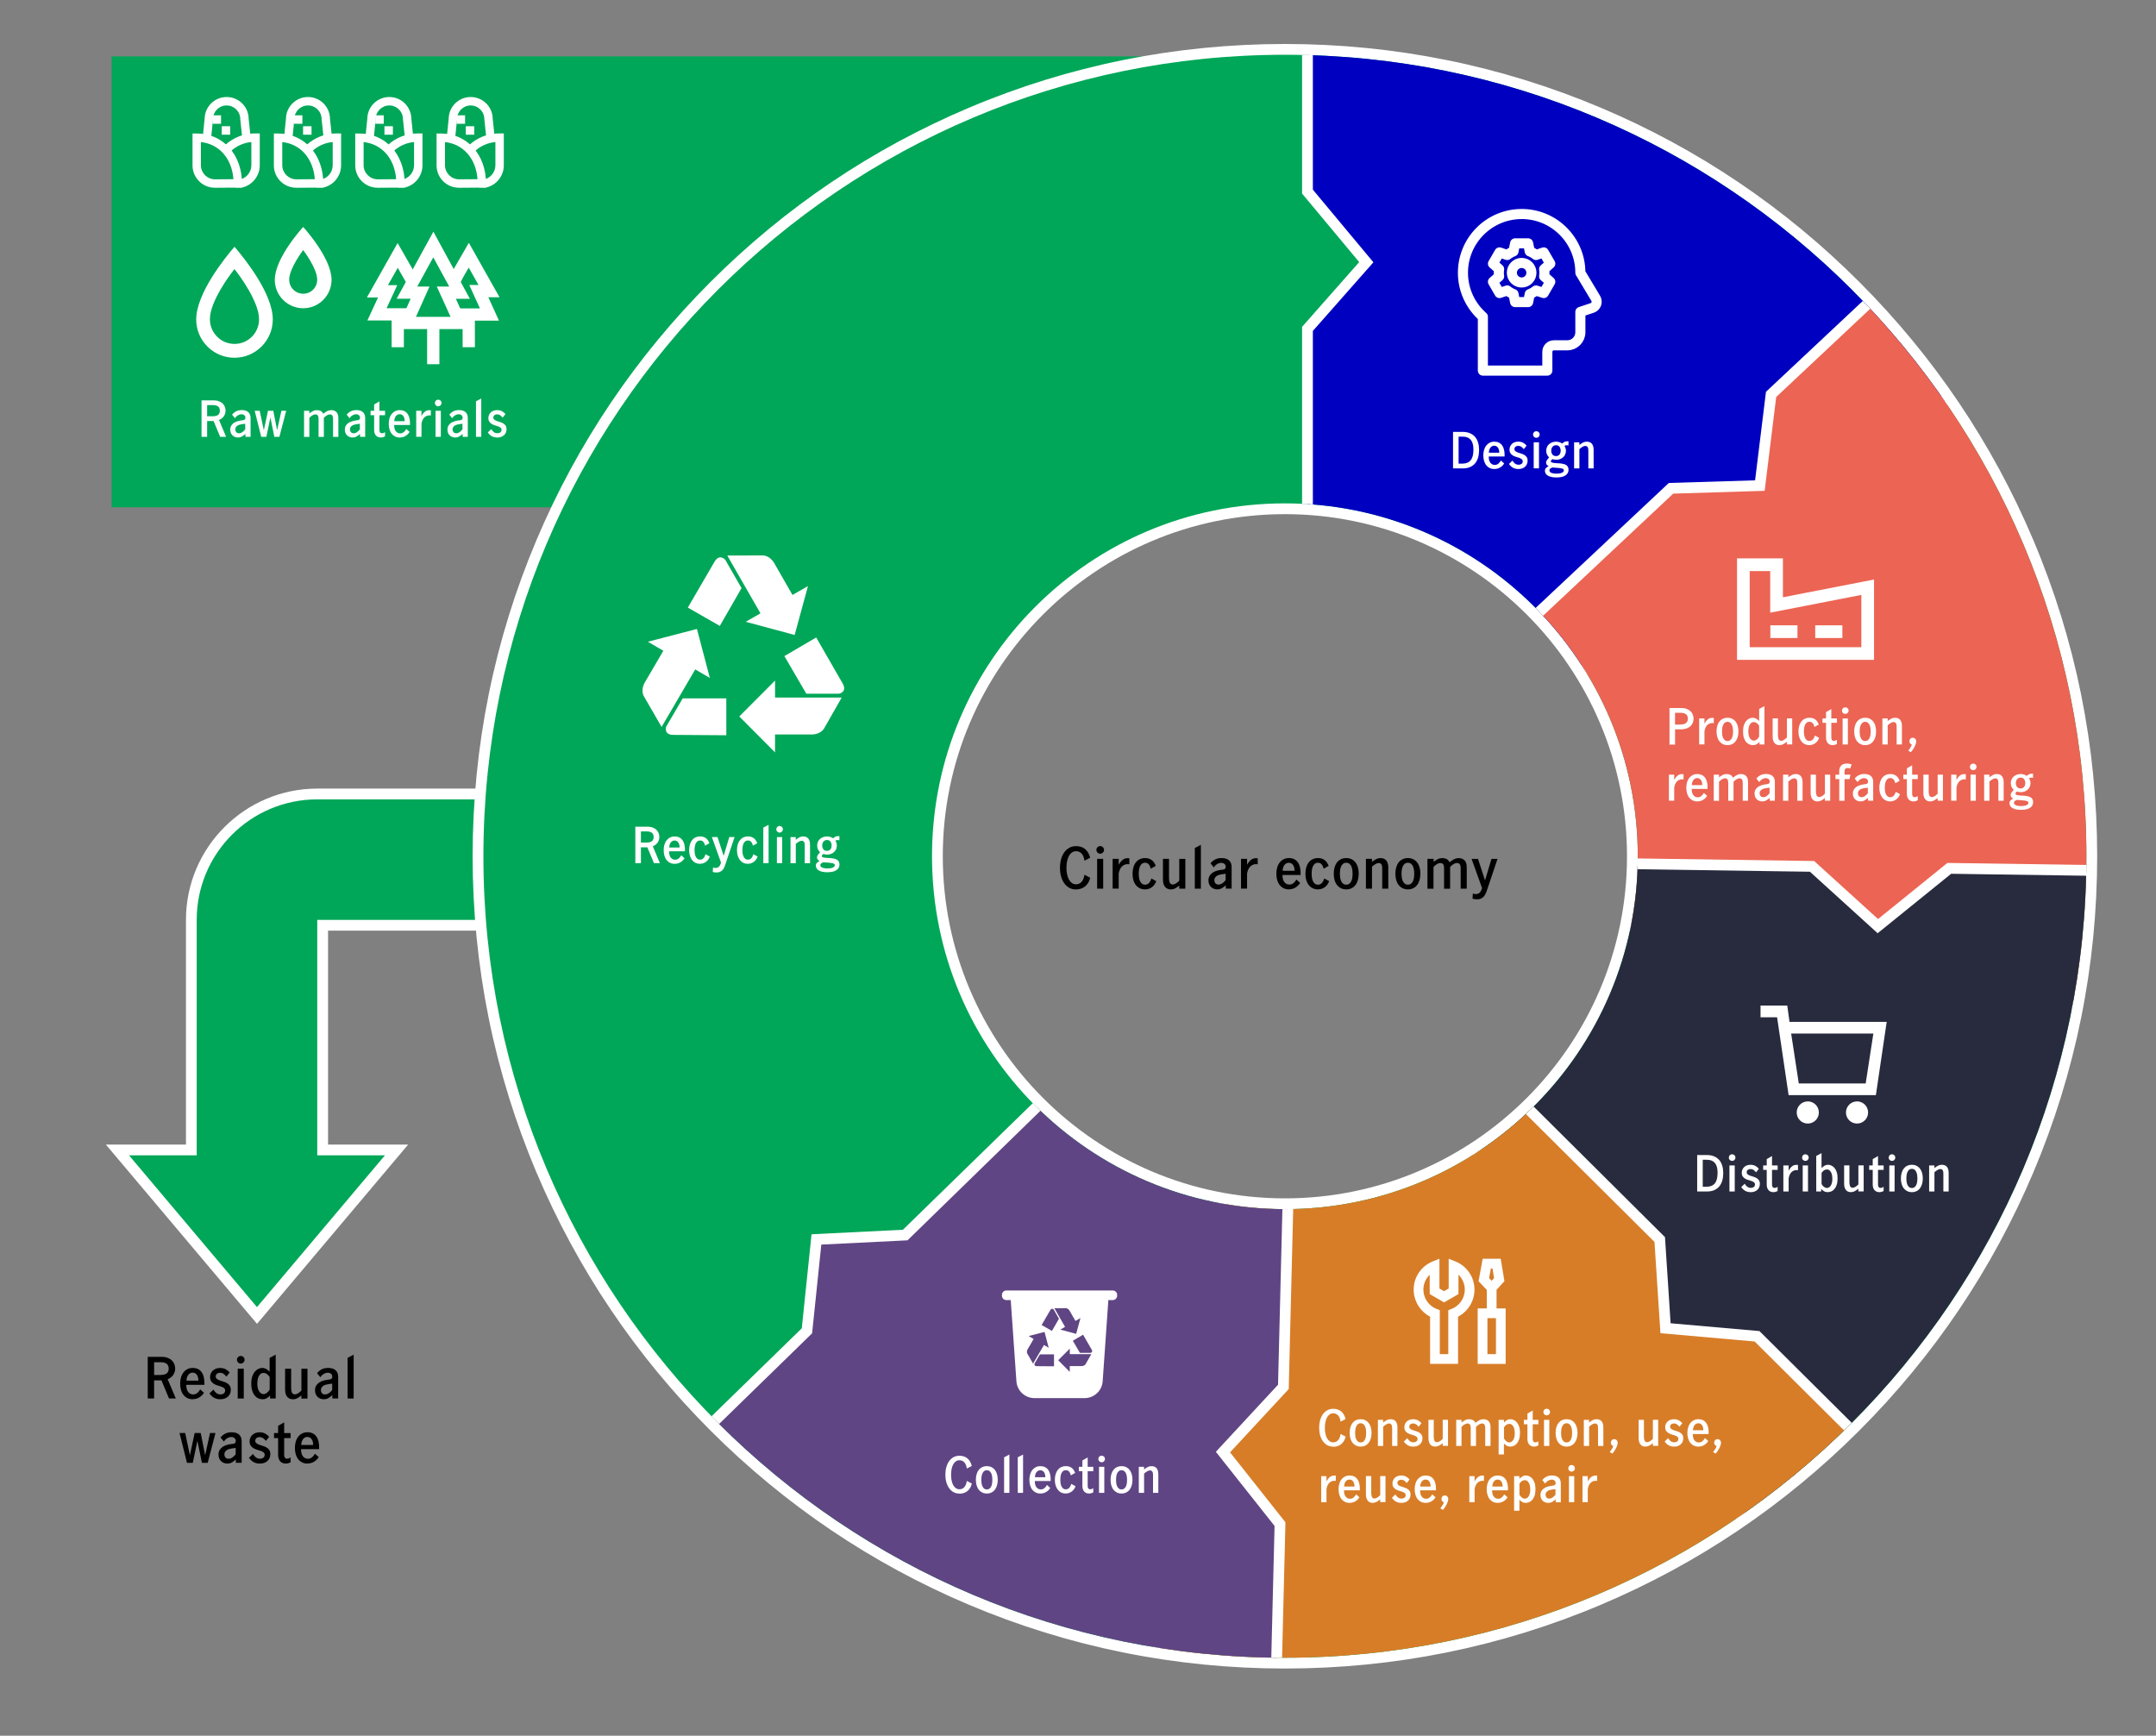 <?xml version="1.0" encoding="UTF-8"?>
<svg xmlns="http://www.w3.org/2000/svg" xmlns:xlink="http://www.w3.org/1999/xlink" viewBox="0 0 643.58 518.13">
  <rect x="0" y="0" width="643.58" height="518.13" fill="#808080" stroke="none"/>
  <defs>
    <style>
      .cls-1 {
        stroke-linecap: round;
        stroke-linejoin: round;
        stroke-width: 3.01px;
      }

      .cls-1, .cls-2 {
        fill: none;
      }

      .cls-1, .cls-3, .cls-4, .cls-5, .cls-6, .cls-7 {
        stroke: #fff;
      }

      .cls-8 {
        clip-path: url(#clippath);
      }

      .cls-2, .cls-9, .cls-10, .cls-11, .cls-12, .cls-13 {
        stroke-width: 0px;
      }

      .cls-9, .cls-11 {
        fill: #00a758;
      }

      .cls-10 {
        fill: #000;
      }

      .cls-3 {
        fill: #282b3e;
      }

      .cls-3, .cls-4, .cls-5, .cls-6, .cls-7 {
        stroke-miterlimit: 10;
        stroke-width: 3.22px;
      }

      .cls-11 {
        fill-rule: evenodd;
      }

      .cls-4 {
        fill: #0000c1;
      }

      .cls-5 {
        fill: #d77d28;
      }

      .cls-6 {
        fill: #ec6453;
      }

      .cls-12 {
        fill: #fff;
      }

      .cls-13, .cls-7 {
        fill: #604584;
      }
    </style>
    <clipPath id="clippath">
      <path class="cls-2" d="M622.79,255.6c0,132.13-107.11,239.25-239.25,239.25s-239.25-107.11-239.25-239.25S251.41,16.35,383.55,16.35s239.25,107.11,239.25,239.25ZM383.55,150.26c-58.18,0-105.34,47.16-105.34,105.34s47.16,105.34,105.34,105.34,105.34-47.16,105.34-105.34-47.16-105.34-105.34-105.34Z"/>
    </clipPath>
  </defs>
  <g id="Layer_1" data-name="Layer 1">
    <g>
      <path class="cls-11" d="M35.05,343.27h22.06v-68.68c0-20.72,16.86-37.58,37.58-37.58h82.73v39.19h-81.12v67.07h22.06l-41.65,49.42-41.65-49.42Z"/>
      <path class="cls-12" d="M104.11,238.62h71.71v35.97h-81.12s0,70.29,0,70.29h20.2l-38.19,45.3-38.19-45.3h20.2v-70.29c0-19.86,16.11-35.97,35.97-35.97h9.41M104.11,235.4h-9.41c-21.61,0-39.19,17.58-39.19,39.19v67.07h-23.91l4.47,5.3,38.19,45.3,2.46,2.92,2.46-2.92,38.19-45.3,4.47-5.3h-23.91v-63.85h77.9s3.22,0,3.22,0v-42.41h-3.22s-71.71,0-71.71,0h0Z"/>
    </g>
    <rect class="cls-9" x="33.32" y="16.83" width="359.31" height="134.6"/>
    <g>
      <path class="cls-9" d="M383.55,496.46c-64.34,0-124.82-25.05-170.31-70.55-45.49-45.49-70.55-105.98-70.55-170.31s25.05-124.82,70.55-170.31c45.49-45.49,105.98-70.55,170.31-70.55s124.82,25.05,170.31,70.55,70.55,105.98,70.55,170.31-25.05,124.82-70.55,170.31-105.98,70.55-170.31,70.55ZM383.55,151.87c-57.2,0-103.73,46.53-103.73,103.73s46.53,103.73,103.73,103.73,103.73-46.53,103.73-103.73-46.53-103.73-103.73-103.73Z"/>
      <path class="cls-12" d="M383.55,16.35c132.13,0,239.25,107.11,239.25,239.25s-107.11,239.25-239.25,239.25-239.25-107.11-239.25-239.25S251.41,16.35,383.55,16.35M383.55,360.94c58.18,0,105.34-47.16,105.34-105.34s-47.16-105.34-105.34-105.34-105.34,47.16-105.34,105.34,47.16,105.34,105.34,105.34M383.55,13.13c-32.73,0-64.49,6.41-94.38,19.06-28.87,12.21-54.8,29.7-77.07,51.96-22.27,22.27-39.75,48.2-51.96,77.07-12.64,29.89-19.06,61.65-19.06,94.38s6.41,64.49,19.06,94.38c12.21,28.87,29.7,54.8,51.96,77.07,22.27,22.27,48.2,39.75,77.07,51.96,29.89,12.64,61.65,19.06,94.38,19.06s64.49-6.41,94.38-19.06c28.87-12.21,54.8-29.69,77.07-51.96,22.27-22.27,39.75-48.2,51.96-77.07,12.64-29.89,19.06-61.65,19.06-94.38s-6.41-64.49-19.06-94.38c-12.21-28.87-29.7-54.8-51.96-77.07-22.27-22.27-48.2-39.75-77.07-51.96-29.89-12.64-61.65-19.06-94.38-19.06h0ZM383.55,357.72c-56.31,0-102.12-45.81-102.12-102.12s45.81-102.12,102.12-102.12,102.12,45.81,102.12,102.12-45.81,102.12-102.12,102.12h0Z"/>
    </g>
    <g class="cls-8">
      <path class="cls-4" d="M390.29,1.61v55.59l17.56,21.07-17.56,19.9v55.59l73.15,53.25,131.08-97.73S554.14,1.61,390.29,1.61Z"/>
      <path class="cls-6" d="M569.22,79.69l-40.54,38.04-3.35,27.22-26.52.81-40.54,38.04,11.22,89.78,160.96,28.73s50.9-103.12-61.22-222.62Z"/>
      <path class="cls-3" d="M637.46,260.02l-55.59-.81-21.32,17.25-19.64-17.84-55.59-.81-54.31,72.37,95.81,132.5s108.25-38.8,110.64-202.64Z"/>
      <path class="cls-5" d="M563.91,438.09l-39.42-39.2-27.32-2.4-1.73-26.48-39.42-39.2-89.34,14.33-23.12,161.86s104.83,47.29,220.36-68.91Z"/>
      <path class="cls-7" d="M384.46,358.44l-71.81-55.05-5.85,4.14,3.22,22.34-39.81,38.8-26.5,1.31-2.83,27.28-38.9,37.91c26.25,31.85,79.22,72.91,178.73,75.37l1.38-55.58-17.03-21.5,18.04-19.46,1.38-55.58Z"/>
    </g>
  </g>
  <g id="Layer_3" data-name="Layer 3">
    <g>
      <path class="cls-12" d="M60.15,119.51h3.57c.62,0,1.15.08,1.6.25.45.17.82.39,1.12.67.3.28.52.61.67.98.14.37.22.77.22,1.19,0,.31-.05.61-.14.9-.09.29-.23.55-.4.79-.17.24-.38.45-.62.63s-.51.33-.8.44l2.13,5.04h-1.78l-1.97-4.73h-1.92v4.73h-1.67v-10.89ZM63.39,124.26c.81,0,1.39-.14,1.73-.43.34-.28.51-.69.51-1.21,0-.58-.17-1.01-.52-1.28s-.84-.41-1.46-.41h-1.82v3.33h1.57Z"/>
      <path class="cls-12" d="M71.05,130.6c-.32,0-.62-.05-.9-.16-.28-.11-.53-.26-.74-.46s-.38-.45-.5-.74c-.12-.29-.18-.62-.18-.98,0-.47.1-.86.29-1.19s.44-.6.76-.81c.31-.21.67-.38,1.07-.5.4-.12.81-.21,1.23-.27l.48-.06c.47-.06.7-.3.7-.73,0-.31-.11-.56-.32-.75s-.5-.29-.85-.29c-.21,0-.42.03-.62.1-.2.07-.38.16-.55.27-.17.11-.32.24-.45.38-.13.14-.24.28-.34.42l-.85-1.05c.32-.41.71-.74,1.19-.99s1.04-.38,1.69-.38c.84,0,1.49.2,1.95.6.46.4.69,1,.69,1.81v5.57h-1.53v-.85c-.33.28-.66.52-1,.73s-.74.31-1.21.31ZM71.34,129.34c.18,0,.35-.03.53-.1.18-.06.35-.15.5-.27.16-.11.31-.24.45-.38s.27-.28.38-.42v-1.67h-.03l-1.04.14c-.24.04-.48.09-.7.16-.22.07-.42.17-.6.29s-.32.28-.43.46c-.11.18-.16.39-.16.63,0,.3.09.56.27.8.18.23.46.35.82.35Z"/>
      <path class="cls-12" d="M76.04,122.62h1.48l1.22,5.74h.03l1.23-5.74h1.58l1.13,5.74h.03l1.26-5.74h1.43l-2.03,7.78h-1.51l-1.16-5.7h-.03l-1.19,5.7h-1.53l-1.95-7.78Z"/>
      <path class="cls-12" d="M90.76,122.62h1.58v.8c.31-.26.65-.49,1.02-.69.37-.2.79-.3,1.26-.3.43,0,.8.08,1.12.25s.57.45.76.84c.38-.33.77-.59,1.16-.79.39-.2.81-.3,1.26-.3.28,0,.55.04.8.13.25.09.47.23.67.41.19.19.34.43.45.73.11.3.16.66.16,1.08v5.63h-1.58v-5.31c0-.16,0-.32-.03-.48-.02-.16-.06-.31-.12-.45s-.15-.25-.28-.34c-.13-.09-.29-.13-.5-.13-.19,0-.37.03-.54.1s-.34.15-.49.25c-.15.1-.3.21-.43.33-.14.12-.25.24-.36.35v5.68h-1.58v-5.32c0-.15,0-.31-.03-.48-.02-.17-.06-.32-.12-.45-.06-.13-.15-.24-.28-.33-.13-.09-.29-.13-.5-.13-.19,0-.37.03-.54.1-.17.07-.34.15-.49.25-.15.1-.3.21-.43.33-.14.12-.25.24-.36.35v5.68h-1.58v-7.78Z"/>
      <path class="cls-12" d="M105.26,130.6c-.32,0-.62-.05-.9-.16-.28-.11-.53-.26-.74-.46s-.38-.45-.5-.74c-.12-.29-.18-.62-.18-.98,0-.47.1-.86.29-1.19s.44-.6.76-.81c.31-.21.67-.38,1.07-.5.4-.12.81-.21,1.23-.27l.48-.06c.47-.06.7-.3.7-.73,0-.31-.11-.56-.32-.75s-.5-.29-.85-.29c-.21,0-.42.03-.62.1-.2.07-.38.16-.55.27-.17.11-.32.24-.45.38-.13.14-.24.28-.34.42l-.85-1.05c.32-.41.71-.74,1.19-.99s1.04-.38,1.69-.38c.84,0,1.49.2,1.95.6.46.4.69,1,.69,1.81v5.57h-1.53v-.85c-.33.28-.66.52-1,.73s-.74.31-1.21.31ZM105.56,129.34c.18,0,.35-.03.53-.1.18-.06.35-.15.5-.27.16-.11.31-.24.45-.38s.27-.28.38-.42v-1.67h-.03l-1.04.14c-.24.04-.48.09-.7.16-.22.07-.42.17-.6.29s-.32.28-.43.46c-.11.18-.16.39-.16.63,0,.3.09.56.27.8.18.23.46.35.82.35Z"/>
      <path class="cls-12" d="M113.68,130.6c-.28,0-.54-.04-.78-.13s-.46-.23-.64-.42c-.18-.19-.32-.43-.43-.72-.1-.29-.15-.63-.15-1.04v-4.35h-1.06v-1.32h1.06v-1.89l1.58-.91v2.8h1.68v1.32h-1.68v4.4c0,.3.06.54.18.72s.32.27.6.27c.17,0,.33-.03.48-.1s.28-.15.41-.24v1.27c-.15.08-.35.16-.56.23-.21.07-.44.1-.69.1Z"/>
      <path class="cls-12" d="M119.32,130.6c-.5,0-.96-.1-1.36-.29-.4-.19-.74-.46-1.03-.82-.29-.35-.5-.78-.66-1.29-.15-.5-.23-1.07-.23-1.69s.08-1.15.23-1.65.37-.94.66-1.29c.28-.36.63-.64,1.03-.84.4-.2.85-.3,1.36-.3,1.05,0,1.84.38,2.37,1.15.52.77.76,1.86.7,3.28h-4.73c0,.39.03.74.11,1.06.08.31.21.58.37.79.16.21.36.38.58.49.22.11.47.17.74.17.41,0,.77-.13,1.09-.4.32-.27.56-.57.73-.92l.99.88c-.14.23-.31.45-.5.65-.2.2-.42.38-.67.53-.25.15-.52.28-.82.36-.3.09-.62.13-.97.13ZM120.8,125.73c0-.26-.03-.52-.08-.76-.05-.25-.14-.47-.26-.67s-.28-.35-.47-.48c-.19-.12-.42-.18-.69-.18s-.51.06-.71.19c-.2.13-.37.29-.5.49-.13.2-.23.42-.29.67-.07.25-.1.49-.1.74h3.09Z"/>
      <path class="cls-12" d="M124.23,122.62h1.58v1.51h.03c.25-.48.56-.88.94-1.2.37-.32.81-.48,1.32-.48.07,0,.16,0,.26,0,.1,0,.18.02.25.03v1.54c-.44-.06-.82-.03-1.14.09s-.6.29-.83.52c-.23.23-.41.51-.54.83-.13.32-.22.66-.28,1v3.92h-1.58v-7.78Z"/>
      <path class="cls-12" d="M130.81,121.28c-.27,0-.5-.1-.7-.29s-.29-.43-.29-.7.1-.5.29-.7c.2-.2.43-.29.7-.29s.5.1.7.29c.2.2.29.43.29.7s-.1.5-.29.7c-.2.2-.43.29-.7.29ZM130.01,122.62h1.58v7.78h-1.58v-7.78Z"/>
      <path class="cls-12" d="M135.89,130.6c-.32,0-.62-.05-.9-.16-.28-.11-.53-.26-.74-.46s-.38-.45-.5-.74c-.12-.29-.18-.62-.18-.98,0-.47.1-.86.29-1.19s.44-.6.76-.81c.31-.21.67-.38,1.07-.5.4-.12.81-.21,1.23-.27l.48-.06c.47-.06.7-.3.7-.73,0-.31-.11-.56-.32-.75s-.5-.29-.85-.29c-.21,0-.42.03-.62.1-.2.07-.38.16-.55.27-.17.11-.32.24-.45.38-.13.14-.24.28-.34.42l-.85-1.05c.32-.41.71-.74,1.19-.99s1.04-.38,1.69-.38c.84,0,1.49.2,1.95.6.46.4.69,1,.69,1.81v5.57h-1.53v-.85c-.33.28-.66.52-1,.73s-.74.31-1.21.31ZM136.19,129.34c.18,0,.35-.03.53-.1.18-.06.35-.15.5-.27.16-.11.31-.24.45-.38s.27-.28.38-.42v-1.67h-.03l-1.04.14c-.24.04-.48.09-.7.16-.22.07-.42.17-.6.29s-.32.28-.43.46c-.11.18-.16.39-.16.63,0,.3.09.56.27.8.18.23.46.35.82.35Z"/>
      <path class="cls-12" d="M142.08,119.79l1.58-.84v11.45h-1.58v-10.61Z"/>
      <path class="cls-12" d="M148.45,130.6c-.65,0-1.21-.13-1.67-.4s-.85-.64-1.17-1.11l1.04-1.01c.19.35.43.64.74.88s.68.36,1.11.36c.15,0,.3-.02.44-.06.14-.04.28-.1.39-.18s.21-.19.28-.31c.07-.13.1-.28.1-.46,0-.28-.1-.5-.29-.65-.2-.15-.44-.28-.73-.39-.29-.1-.6-.2-.94-.3-.34-.1-.66-.23-.94-.4-.29-.17-.53-.39-.73-.67-.2-.28-.29-.65-.29-1.12,0-.37.07-.71.22-1,.14-.29.34-.54.57-.75.24-.21.51-.36.83-.46.31-.1.64-.15.99-.15.56,0,1.05.11,1.46.34.42.22.76.51,1.03.85l-.84,1.06c-.21-.27-.45-.5-.72-.7-.28-.2-.59-.29-.94-.29-.33,0-.6.09-.81.26s-.31.4-.31.69c0,.27.1.48.29.64.2.15.44.28.73.39.29.11.6.21.95.31.34.1.66.23.94.39.29.16.53.38.73.66s.29.64.29,1.08c0,.41-.07.77-.22,1.08-.15.31-.34.57-.59.78-.25.21-.54.37-.87.48-.33.11-.68.16-1.06.16Z"/>
    </g>
    <g>
      <path class="cls-12" d="M433.74,128.92h2.83c.88,0,1.63.14,2.25.41.62.28,1.14.65,1.54,1.13.4.48.69,1.05.88,1.72.19.66.28,1.38.28,2.16s-.1,1.55-.29,2.23c-.2.67-.49,1.25-.89,1.73-.4.48-.9.85-1.51,1.12s-1.34.4-2.18.4h-2.91v-10.89ZM436.48,138.4c1.11,0,1.95-.33,2.51-.99.56-.66.84-1.74.84-3.22,0-1.28-.26-2.24-.79-2.88-.53-.64-1.33-.97-2.42-.97h-1.22v8.06h1.08Z"/>
      <path class="cls-12" d="M446.06,140.01c-.5,0-.96-.1-1.36-.29-.4-.19-.74-.46-1.03-.82-.29-.35-.5-.78-.66-1.29-.15-.5-.23-1.07-.23-1.69s.08-1.15.23-1.65.37-.94.66-1.29c.28-.36.63-.64,1.03-.84.4-.2.85-.3,1.36-.3,1.05,0,1.84.38,2.37,1.15.52.77.76,1.86.7,3.28h-4.73c0,.39.03.74.11,1.06.08.31.21.58.37.79.16.21.36.38.58.49s.47.17.74.17c.41,0,.78-.13,1.09-.4.32-.27.56-.57.73-.92l.99.88c-.14.23-.31.45-.5.65s-.42.38-.67.53c-.25.15-.52.28-.82.36s-.62.13-.97.13ZM447.54,135.14c0-.26-.03-.52-.08-.76-.05-.25-.14-.47-.26-.67-.12-.2-.28-.35-.47-.48-.19-.12-.42-.18-.69-.18s-.51.06-.71.19c-.2.13-.37.29-.5.49s-.23.42-.29.67c-.07.25-.1.49-.1.74h3.09Z"/>
      <path class="cls-12" d="M453.28,140.01c-.65,0-1.21-.13-1.67-.4s-.85-.64-1.17-1.11l1.04-1.01c.19.35.43.64.74.88.31.24.68.36,1.11.36.15,0,.3-.02.44-.06.14-.04.27-.1.39-.18.12-.08.21-.19.28-.31.07-.13.1-.28.1-.46,0-.28-.1-.5-.29-.65-.2-.15-.44-.28-.73-.39-.29-.1-.6-.2-.95-.3-.34-.1-.66-.23-.95-.4-.29-.17-.53-.39-.73-.67-.2-.28-.29-.65-.29-1.12,0-.37.07-.71.22-1,.14-.29.34-.54.57-.75.24-.21.51-.36.83-.46.31-.1.64-.15.99-.15.56,0,1.05.11,1.46.34.42.22.76.51,1.03.85l-.84,1.06c-.21-.27-.45-.5-.72-.7-.28-.2-.59-.29-.95-.29-.33,0-.59.09-.8.26s-.32.4-.32.69c0,.27.1.48.29.64.2.15.44.28.73.39.29.11.6.21.94.31.34.1.66.23.95.39.29.16.53.38.73.66.2.28.29.64.29,1.08,0,.41-.07.77-.22,1.08-.14.31-.34.57-.59.78s-.54.37-.87.48c-.33.11-.68.16-1.06.16Z"/>
      <path class="cls-12" d="M458.61,130.69c-.27,0-.5-.1-.7-.29-.2-.2-.29-.43-.29-.7s.1-.5.29-.7c.2-.2.43-.29.7-.29s.5.1.7.29c.2.2.29.43.29.7s-.1.5-.29.7c-.2.2-.43.29-.7.29ZM457.82,132.03h1.58v7.78h-1.58v-7.78Z"/>
      <path class="cls-12" d="M464.63,142.53c-.64,0-1.19-.06-1.62-.17-.44-.11-.8-.26-1.07-.44s-.47-.39-.59-.64c-.12-.24-.18-.49-.18-.74,0-.35.11-.64.34-.85.22-.21.48-.39.76-.53-.2-.11-.37-.25-.53-.41-.15-.16-.23-.37-.23-.64,0-.21.05-.42.16-.6.11-.19.23-.36.37-.52l.38-.42c-.28-.31-.5-.61-.64-.91-.15-.3-.22-.67-.22-1.12,0-.41.08-.78.23-1.12.15-.34.36-.62.63-.85.27-.23.58-.41.94-.54s.74-.19,1.14-.19c.66,0,1.27.18,1.82.55.2-.19.42-.34.67-.47s.53-.19.85-.19c.05,0,.11,0,.18,0,.07,0,.13.01.18.02v1.25s-.11-.04-.2-.06c-.08-.02-.16-.03-.24-.03-.31,0-.57.06-.77.17.14.22.25.46.33.71.08.25.12.5.12.76,0,.4-.08.77-.22,1.1-.15.33-.36.62-.62.85-.26.24-.57.42-.91.55-.35.13-.72.2-1.12.2-.27,0-.5-.02-.69-.06-.19-.04-.35-.08-.48-.13-.09.08-.19.17-.3.28-.11.11-.16.24-.16.38,0,.15.11.26.34.34.23.08.55.14.97.18l1.37.08c.39.04.75.09,1.07.17s.6.18.83.33c.23.14.4.33.52.57.12.23.18.52.18.87,0,.33-.07.63-.22.91-.15.28-.36.52-.66.72s-.67.36-1.11.47c-.45.11-.98.17-1.58.17ZM464.66,141.38c.18,0,.39-.01.64-.03.25-.02.49-.07.71-.14.22-.07.42-.17.57-.29.16-.13.24-.3.24-.51,0-.24-.14-.41-.41-.51-.27-.1-.7-.17-1.29-.22l-1.72-.13c-.2.06-.39.16-.59.3-.2.14-.3.33-.3.57,0,.21.08.39.24.52.16.13.35.23.57.29.22.06.46.11.7.13.24.02.45.03.63.03ZM464.45,136.15c.25,0,.47-.04.64-.13.18-.08.32-.2.44-.35.12-.15.2-.32.26-.52.06-.2.08-.4.08-.62,0-.45-.11-.83-.34-1.15s-.57-.48-1.04-.48c-.24,0-.45.05-.63.14-.18.09-.33.22-.45.37-.12.15-.21.33-.27.53-.06.2-.08.4-.08.61,0,.44.12.81.35,1.12s.57.46,1.02.46Z"/>
      <path class="cls-12" d="M469.87,132.03h1.58v.8c.31-.26.65-.49,1.02-.69.37-.2.79-.3,1.25-.3.24,0,.48.04.72.11.24.08.45.2.64.39.19.18.34.43.45.74.12.31.18.7.18,1.17v5.57h-1.58v-5.15c0-.18,0-.36-.02-.55-.01-.19-.05-.35-.11-.5-.06-.14-.15-.26-.27-.36s-.29-.14-.49-.14c-.18,0-.35.03-.52.1-.17.07-.33.15-.48.25-.15.1-.3.2-.43.31-.13.11-.25.21-.35.3v5.74h-1.58v-7.78Z"/>
    </g>
    <g>
      <path class="cls-12" d="M498.35,211.35h3.6c.61,0,1.13.09,1.58.27s.82.41,1.12.71.52.63.67,1.01c.14.38.22.77.22,1.17,0,.37-.06.75-.19,1.13s-.34.73-.64,1.04c-.3.31-.7.56-1.21.75-.51.19-1.15.29-1.91.29h-1.57v4.54h-1.67v-10.89ZM501.3,216.29c.32,0,.63-.02.94-.06s.58-.13.81-.25.42-.3.57-.53.22-.53.22-.92-.07-.67-.2-.9c-.13-.23-.31-.41-.53-.53-.22-.13-.47-.21-.75-.26-.28-.05-.57-.07-.87-.07h-1.48v3.53h1.29Z"/>
      <path class="cls-12" d="M507.21,214.45h1.58v1.51h.03c.25-.48.56-.88.94-1.2.37-.32.81-.48,1.32-.48.08,0,.16,0,.26,0,.1,0,.18.02.24.03v1.54c-.44-.06-.82-.03-1.14.09s-.6.29-.83.52-.41.51-.54.83c-.13.32-.22.66-.28,1v3.92h-1.58v-7.78Z"/>
      <path class="cls-12" d="M515.68,222.43c-.5,0-.96-.1-1.36-.29-.4-.19-.74-.46-1.03-.82-.29-.35-.5-.78-.66-1.29-.15-.5-.23-1.07-.23-1.69s.08-1.19.23-1.7.37-.94.65-1.29c.28-.35.62-.62,1.03-.81.41-.19.86-.29,1.37-.29s.96.1,1.36.29c.4.19.74.46,1.02.81s.5.78.65,1.29.23,1.08.23,1.7-.08,1.19-.23,1.69c-.15.5-.37.93-.65,1.29-.28.35-.62.63-1.02.82-.4.19-.85.29-1.36.29ZM515.68,221.2c.35,0,.63-.1.85-.29.22-.19.39-.43.5-.71.12-.28.2-.59.24-.92.04-.33.06-.64.06-.93s-.02-.6-.06-.93c-.04-.33-.12-.64-.24-.93-.12-.29-.29-.53-.5-.72-.22-.19-.5-.29-.85-.29s-.64.1-.85.29c-.21.19-.38.43-.5.72-.12.29-.2.6-.24.93-.04.33-.06.64-.06.93s.02.6.06.93c.04.33.12.64.24.92.12.29.29.52.5.71.21.19.5.29.85.29Z"/>
      <path class="cls-12" d="M523.24,222.43c-.33,0-.66-.07-1.01-.2-.35-.14-.66-.36-.95-.68-.29-.32-.52-.74-.7-1.27-.18-.53-.27-1.18-.27-1.97,0-.74.09-1.37.27-1.88.18-.52.42-.94.7-1.26.28-.32.59-.56.93-.7.34-.14.66-.22.97-.22.39,0,.74.1,1.06.29.31.19.6.42.88.69v-3.61l1.58-.84v11.45h-1.47v-.77c-.29.3-.58.53-.88.71s-.67.26-1.11.26ZM523.53,221.08c.17,0,.33-.03.49-.1.16-.07.3-.16.44-.27s.26-.24.36-.38.2-.28.29-.42v-3.28c-.09-.14-.19-.27-.3-.4-.11-.13-.23-.24-.36-.34-.14-.1-.28-.18-.43-.25-.15-.06-.32-.09-.5-.09-.34,0-.61.1-.82.29-.21.2-.38.44-.5.72s-.2.59-.25.92-.06.62-.06.87c0,.4.04.77.11,1.1.08.33.18.62.33.86.14.24.32.43.52.57.2.14.43.2.68.2Z"/>
      <path class="cls-12" d="M531.16,222.43c-.24,0-.48-.04-.72-.12s-.45-.21-.64-.41c-.19-.19-.35-.45-.47-.78s-.18-.74-.18-1.23v-5.45h1.58v4.94c0,.18,0,.37.03.57.02.21.06.39.12.57.06.17.15.32.28.43s.3.18.51.18c.16,0,.32-.03.48-.09.16-.06.32-.14.47-.24.15-.1.29-.21.43-.33.14-.12.25-.24.36-.35v-5.68h1.58v7.78h-1.58v-.81c-.33.27-.67.51-1.04.71s-.77.3-1.2.3Z"/>
      <path class="cls-12" d="M540.13,222.43c-.5,0-.96-.1-1.36-.29-.4-.19-.74-.47-1.03-.83-.29-.36-.5-.79-.66-1.29s-.23-1.06-.23-1.68.08-1.19.23-1.69.37-.93.65-1.29c.28-.35.62-.63,1.03-.82.41-.19.86-.29,1.37-.29.39,0,.74.05,1.03.15.29.1.55.24.78.42.22.18.42.39.57.64.16.25.29.52.41.81l-1.3.74c-.05-.18-.11-.36-.18-.55-.07-.19-.16-.35-.27-.5s-.25-.27-.42-.36-.37-.14-.6-.14c-.35,0-.64.09-.86.28-.22.19-.39.42-.51.71-.12.29-.2.6-.24.94s-.06.65-.06.94.02.6.06.93c.04.33.12.64.24.92.12.29.29.52.5.71.21.19.5.29.85.29.24,0,.45-.05.63-.15.18-.1.33-.22.46-.38s.23-.33.32-.52c.08-.2.16-.39.22-.57l1.27.7c-.11.32-.26.61-.45.88s-.41.49-.66.68c-.25.19-.53.33-.83.44-.3.11-.62.16-.96.16Z"/>
      <path class="cls-12" d="M547.08,222.43c-.28,0-.54-.04-.78-.13-.24-.09-.46-.23-.64-.42-.18-.19-.32-.43-.43-.72-.1-.29-.15-.63-.15-1.04v-4.35h-1.06v-1.32h1.06v-1.89l1.58-.91v2.8h1.68v1.32h-1.68v4.4c0,.3.06.54.18.72.12.18.32.27.6.27.17,0,.33-.03.48-.1s.29-.15.41-.24v1.27c-.15.08-.34.16-.56.23-.21.07-.44.1-.69.1Z"/>
      <path class="cls-12" d="M550.83,213.11c-.27,0-.5-.1-.7-.29-.2-.2-.29-.43-.29-.7s.1-.5.29-.7c.2-.2.43-.29.7-.29s.5.1.7.29c.2.2.29.43.29.7s-.1.5-.29.7c-.2.2-.43.29-.7.29ZM550.03,214.45h1.58v7.78h-1.58v-7.78Z"/>
      <path class="cls-12" d="M556.77,222.43c-.5,0-.96-.1-1.36-.29-.4-.19-.74-.46-1.03-.82-.29-.35-.5-.78-.66-1.29-.15-.5-.23-1.07-.23-1.69s.08-1.19.23-1.7.37-.94.65-1.29c.28-.35.62-.62,1.03-.81.41-.19.86-.29,1.37-.29s.96.1,1.36.29c.4.19.74.46,1.02.81s.5.78.65,1.29.23,1.08.23,1.7-.08,1.19-.23,1.69c-.15.5-.37.93-.65,1.29-.28.35-.62.63-1.02.82-.4.19-.85.29-1.36.29ZM556.77,221.2c.35,0,.63-.1.85-.29.22-.19.39-.43.5-.71.12-.28.2-.59.24-.92.04-.33.06-.64.06-.93s-.02-.6-.06-.93c-.04-.33-.12-.64-.24-.93-.12-.29-.29-.53-.5-.72-.22-.19-.5-.29-.85-.29s-.64.1-.85.29c-.21.19-.38.43-.5.72-.12.29-.2.6-.24.93-.04.33-.06.64-.06.93s.02.6.06.93c.04.33.12.64.24.92.12.29.29.52.5.71.21.19.5.29.85.29Z"/>
      <path class="cls-12" d="M561.9,214.45h1.58v.8c.31-.26.65-.49,1.02-.69.37-.2.79-.3,1.25-.3.24,0,.48.04.72.11.24.08.45.2.64.39.19.18.34.43.45.74.12.31.18.7.18,1.17v5.57h-1.58v-5.15c0-.18,0-.36-.02-.55-.01-.19-.05-.35-.11-.5-.06-.14-.15-.26-.27-.36s-.29-.14-.49-.14c-.18,0-.35.03-.52.1-.17.07-.33.15-.48.25-.15.1-.3.2-.43.31-.13.11-.25.21-.35.3v5.74h-1.58v-7.78Z"/>
      <path class="cls-12" d="M569.64,224.06c.24-.29.46-.59.64-.9.19-.31.33-.6.43-.88-.21-.06-.39-.19-.53-.36s-.21-.39-.21-.63c0-.3.09-.55.28-.76.19-.21.43-.31.73-.31s.54.1.74.31c.19.21.29.46.29.76,0,.22-.05.48-.15.78-.1.29-.22.59-.38.89s-.32.59-.51.86c-.19.27-.37.51-.56.71l-.77-.46Z"/>
      <path class="cls-12" d="M498.18,231.25h1.58v1.51h.03c.25-.48.56-.88.94-1.2.37-.32.81-.48,1.32-.48.08,0,.16,0,.26,0,.1,0,.18.02.24.03v1.54c-.44-.06-.82-.03-1.14.09s-.6.29-.83.52-.41.51-.54.83c-.13.32-.22.66-.28,1v3.92h-1.58v-7.78Z"/>
      <path class="cls-12" d="M506.65,239.23c-.5,0-.96-.1-1.36-.29-.4-.19-.74-.46-1.03-.82-.29-.35-.5-.78-.66-1.29-.15-.5-.23-1.07-.23-1.69s.08-1.15.23-1.65.37-.94.66-1.29c.28-.36.63-.64,1.03-.84.4-.2.85-.3,1.36-.3,1.05,0,1.84.38,2.37,1.15.52.77.76,1.86.7,3.28h-4.73c0,.39.03.74.11,1.06.08.31.21.58.37.79.16.21.36.38.58.49s.47.17.74.17c.41,0,.78-.13,1.09-.4.32-.27.56-.57.73-.92l.99.88c-.14.23-.31.45-.5.65s-.42.38-.67.53c-.25.15-.52.28-.82.36s-.62.13-.97.13ZM508.13,234.36c0-.26-.03-.52-.08-.76-.05-.25-.14-.47-.26-.67-.12-.2-.28-.35-.47-.48-.19-.12-.42-.18-.69-.18s-.51.06-.71.19c-.2.13-.37.29-.5.49s-.23.42-.29.67c-.07.25-.1.49-.1.74h3.09Z"/>
      <path class="cls-12" d="M511.56,231.25h1.58v.8c.31-.26.65-.49,1.02-.69.37-.2.79-.3,1.26-.3.43,0,.8.08,1.12.25s.57.45.76.84c.38-.33.77-.59,1.16-.79.39-.2.81-.3,1.26-.3.28,0,.55.04.8.13.25.09.47.23.67.41.19.19.34.43.45.73.11.3.16.66.16,1.08v5.63h-1.58v-5.31c0-.16,0-.32-.03-.48-.02-.16-.06-.31-.12-.45-.06-.14-.15-.25-.28-.34-.13-.09-.29-.13-.5-.13-.19,0-.37.03-.54.1s-.34.15-.49.25c-.15.1-.3.21-.43.33-.14.12-.25.24-.36.35v5.68h-1.58v-5.32c0-.15,0-.31-.03-.48-.02-.17-.06-.32-.12-.45-.06-.13-.15-.24-.28-.33-.13-.09-.29-.13-.5-.13-.19,0-.37.03-.54.1s-.34.15-.49.25c-.15.1-.3.21-.43.33-.14.12-.25.24-.36.35v5.68h-1.58v-7.78Z"/>
      <path class="cls-12" d="M526.06,239.23c-.32,0-.62-.05-.9-.16-.29-.11-.53-.26-.74-.46s-.38-.45-.5-.74c-.12-.29-.18-.62-.18-.98,0-.47.1-.86.29-1.19.19-.33.44-.6.76-.81.31-.21.67-.38,1.07-.5.4-.12.81-.21,1.23-.27l.48-.06c.47-.06.7-.3.7-.73,0-.31-.11-.56-.32-.75-.21-.19-.5-.29-.85-.29-.21,0-.42.03-.62.1-.2.07-.38.16-.55.27s-.32.24-.45.38c-.13.14-.24.28-.34.42l-.85-1.05c.32-.41.71-.74,1.19-.99.48-.25,1.04-.38,1.69-.38.84,0,1.49.2,1.95.6.46.4.69,1,.69,1.81v5.57h-1.53v-.85c-.33.28-.66.52-1,.73-.34.21-.75.31-1.21.31ZM526.36,237.97c.18,0,.35-.03.53-.1.18-.06.35-.15.5-.27.16-.11.31-.24.45-.38.14-.14.27-.28.38-.42v-1.67h-.03l-1.04.14c-.24.04-.48.09-.7.16-.22.07-.42.17-.6.29-.18.13-.32.28-.43.46s-.16.39-.16.63c0,.3.09.56.27.8.18.23.46.35.82.35Z"/>
      <path class="cls-12" d="M532.24,231.25h1.58v.8c.31-.26.65-.49,1.02-.69.37-.2.79-.3,1.25-.3.24,0,.48.04.72.11.24.08.45.2.64.39.19.18.34.43.45.74.12.31.18.7.18,1.17v5.57h-1.58v-5.15c0-.18,0-.36-.02-.55-.01-.19-.05-.35-.11-.5-.06-.14-.15-.26-.27-.36s-.29-.14-.49-.14c-.18,0-.35.03-.52.1-.17.07-.33.15-.48.25-.15.1-.3.2-.43.31-.13.11-.25.21-.35.3v5.74h-1.58v-7.78Z"/>
      <path class="cls-12" d="M542.5,239.23c-.24,0-.48-.04-.72-.12s-.45-.21-.64-.41c-.19-.19-.35-.45-.47-.78s-.18-.74-.18-1.23v-5.45h1.58v4.94c0,.18,0,.37.03.57.02.21.06.39.12.57.06.17.15.32.28.43s.3.18.51.18c.16,0,.32-.03.48-.09.16-.06.32-.14.47-.24.15-.1.29-.21.43-.33.14-.12.25-.24.36-.35v-5.68h1.58v7.78h-1.58v-.81c-.33.27-.67.51-1.04.71s-.77.3-1.2.3Z"/>
      <path class="cls-12" d="M549.02,232.57h-1.11v-1.32h1.11v-1.11c0-.65.19-1.19.57-1.6.38-.42.95-.62,1.71-.62.28,0,.55.03.8.08.25.06.46.12.62.2l-.43,1.23c-.11-.05-.24-.09-.39-.12-.15-.03-.28-.05-.39-.05-.6,0-.9.33-.9.99v.99h1.75l-.25,1.32h-1.5v6.47h-1.58v-6.47Z"/>
      <path class="cls-12" d="M555.41,239.23c-.32,0-.62-.05-.9-.16-.29-.11-.53-.26-.74-.46s-.38-.45-.5-.74c-.12-.29-.18-.62-.18-.98,0-.47.1-.86.29-1.19.19-.33.44-.6.76-.81.31-.21.67-.38,1.07-.5.4-.12.81-.21,1.23-.27l.48-.06c.47-.06.7-.3.7-.73,0-.31-.11-.56-.32-.75-.21-.19-.5-.29-.85-.29-.21,0-.42.03-.62.1-.2.07-.38.16-.55.27s-.32.24-.45.38c-.13.14-.24.28-.34.42l-.85-1.05c.32-.41.71-.74,1.19-.99.48-.25,1.04-.38,1.69-.38.84,0,1.49.2,1.95.6.46.4.69,1,.69,1.81v5.57h-1.53v-.85c-.33.28-.66.52-1,.73-.34.21-.75.31-1.21.31ZM555.7,237.97c.18,0,.35-.03.53-.1.18-.06.35-.15.5-.27.16-.11.31-.24.45-.38.14-.14.27-.28.38-.42v-1.67h-.03l-1.04.14c-.24.04-.48.09-.7.16-.22.07-.42.17-.6.29-.18.13-.32.28-.43.46s-.16.39-.16.63c0,.3.09.56.27.8.18.23.46.35.82.35Z"/>
      <path class="cls-12" d="M564.27,239.23c-.5,0-.96-.1-1.36-.29-.4-.19-.74-.47-1.03-.83-.29-.36-.5-.79-.66-1.29s-.23-1.06-.23-1.68.08-1.19.23-1.69.37-.93.65-1.29c.28-.35.62-.63,1.03-.82.41-.19.86-.29,1.37-.29.39,0,.74.05,1.03.15.29.1.55.24.78.42.22.18.42.39.57.64.16.25.29.52.41.81l-1.3.74c-.05-.18-.11-.36-.18-.55-.07-.19-.16-.35-.27-.5s-.25-.27-.42-.36-.37-.14-.6-.14c-.35,0-.64.09-.86.28-.22.19-.39.42-.51.71-.12.29-.2.6-.24.94s-.06.65-.06.94.02.6.06.93c.04.33.12.64.24.92.12.29.29.52.5.71.21.19.5.29.85.29.24,0,.45-.05.63-.15.18-.1.33-.22.46-.38s.23-.33.32-.52c.08-.2.16-.39.22-.57l1.27.7c-.11.32-.26.61-.45.88s-.41.49-.66.68c-.25.19-.53.33-.83.44-.3.11-.62.16-.96.16Z"/>
      <path class="cls-12" d="M571.21,239.23c-.28,0-.54-.04-.78-.13-.24-.09-.46-.23-.64-.42-.18-.19-.32-.43-.43-.72-.1-.29-.15-.63-.15-1.04v-4.35h-1.06v-1.32h1.06v-1.89l1.58-.91v2.8h1.68v1.32h-1.68v4.4c0,.3.06.54.18.72.12.18.32.27.6.27.17,0,.33-.03.48-.1s.29-.15.41-.24v1.27c-.15.08-.34.16-.56.23-.21.07-.44.1-.69.1Z"/>
      <path class="cls-12" d="M576.15,239.23c-.24,0-.48-.04-.72-.12s-.45-.21-.64-.41c-.19-.19-.35-.45-.47-.78s-.18-.74-.18-1.23v-5.45h1.58v4.94c0,.18,0,.37.03.57.02.21.06.39.12.57.06.17.15.32.28.43s.3.18.51.18c.16,0,.32-.03.48-.09.16-.06.32-.14.47-.24.15-.1.29-.21.43-.33.14-.12.25-.24.36-.35v-5.68h1.58v7.78h-1.58v-.81c-.33.27-.67.51-1.04.71s-.77.3-1.2.3Z"/>
      <path class="cls-12" d="M582.44,231.25h1.58v1.51h.03c.25-.48.56-.88.94-1.2.37-.32.81-.48,1.32-.48.08,0,.16,0,.26,0,.1,0,.18.02.24.03v1.54c-.44-.06-.82-.03-1.14.09s-.6.29-.83.52-.41.51-.54.83c-.13.32-.22.66-.28,1v3.92h-1.58v-7.78Z"/>
      <path class="cls-12" d="M589.02,229.91c-.27,0-.5-.1-.7-.29-.2-.2-.29-.43-.29-.7s.1-.5.29-.7c.2-.2.43-.29.7-.29s.5.1.7.29c.2.2.29.43.29.7s-.1.5-.29.7c-.2.2-.43.29-.7.29ZM588.22,231.25h1.58v7.78h-1.58v-7.78Z"/>
      <path class="cls-12" d="M592.27,231.25h1.58v.8c.31-.26.65-.49,1.02-.69.37-.2.79-.3,1.25-.3.24,0,.48.04.72.11.24.08.45.2.64.39.19.18.34.43.45.74.12.31.18.7.18,1.17v5.57h-1.58v-5.15c0-.18,0-.36-.02-.55-.01-.19-.05-.35-.11-.5-.06-.14-.15-.26-.27-.36s-.29-.14-.49-.14c-.18,0-.35.03-.52.1-.17.07-.33.15-.48.25-.15.1-.3.2-.43.31-.13.11-.25.21-.35.3v5.74h-1.58v-7.78Z"/>
      <path class="cls-12" d="M603.31,241.75c-.64,0-1.19-.06-1.62-.17-.44-.11-.8-.26-1.07-.44s-.47-.39-.59-.64c-.12-.24-.18-.49-.18-.74,0-.35.11-.64.34-.85.22-.21.48-.39.76-.53-.2-.11-.37-.25-.53-.41-.15-.16-.23-.37-.23-.64,0-.21.05-.42.16-.6.11-.19.23-.36.37-.52l.38-.42c-.28-.31-.5-.61-.64-.91-.15-.3-.22-.67-.22-1.12,0-.41.08-.78.23-1.12.15-.34.36-.62.63-.85.27-.23.58-.41.94-.54s.74-.19,1.14-.19c.66,0,1.27.18,1.82.55.2-.19.42-.34.67-.47s.53-.19.85-.19c.05,0,.11,0,.18,0,.07,0,.13.01.18.02v1.25s-.11-.04-.2-.06c-.08-.02-.16-.03-.24-.03-.31,0-.57.06-.77.17.14.22.25.46.33.71.08.25.12.5.12.76,0,.4-.08.77-.22,1.1-.15.33-.36.62-.62.85-.26.24-.57.42-.91.55-.35.13-.72.2-1.12.2-.27,0-.5-.02-.69-.06-.19-.04-.35-.08-.48-.13-.09.08-.19.17-.3.28-.11.11-.16.24-.16.38,0,.15.11.26.34.34.23.08.55.14.97.18l1.37.08c.39.04.75.09,1.07.17s.6.18.83.33c.23.14.4.33.52.57.12.23.18.52.18.87,0,.33-.07.63-.22.91-.15.28-.36.52-.66.72s-.67.36-1.11.47c-.45.11-.98.17-1.58.17ZM603.34,240.61c.18,0,.39-.01.64-.03.25-.02.49-.07.71-.14.22-.07.42-.17.57-.29.16-.13.24-.3.24-.51,0-.24-.14-.41-.41-.51-.27-.1-.7-.17-1.29-.22l-1.72-.13c-.2.06-.39.16-.59.3-.2.14-.3.33-.3.57,0,.21.08.39.24.52.16.13.35.23.57.29.22.06.46.11.7.13.24.02.45.03.63.03ZM603.13,235.37c.25,0,.47-.04.64-.13.18-.08.32-.2.44-.35.12-.15.2-.32.26-.52.06-.2.08-.4.08-.62,0-.45-.11-.83-.34-1.15s-.57-.48-1.04-.48c-.24,0-.45.05-.63.14-.18.09-.33.22-.45.37-.12.15-.21.33-.27.53-.06.2-.08.4-.08.61,0,.44.12.81.35,1.12s.57.46,1.02.46Z"/>
    </g>
    <g>
      <path class="cls-12" d="M506.62,344.78h2.83c.88,0,1.63.14,2.25.41.62.28,1.14.65,1.54,1.13.4.48.69,1.05.88,1.71.19.66.28,1.38.28,2.16s-.1,1.55-.29,2.23c-.2.67-.49,1.25-.89,1.73-.4.48-.9.85-1.51,1.12-.61.27-1.34.4-2.18.4h-2.91v-10.89ZM509.36,354.26c1.11,0,1.95-.33,2.51-.99.56-.66.84-1.74.84-3.22,0-1.28-.26-2.24-.79-2.88-.53-.64-1.33-.97-2.42-.97h-1.22v8.06h1.08Z"/>
      <path class="cls-12" d="M517.05,346.54c-.27,0-.5-.1-.7-.29s-.29-.43-.29-.7.1-.5.29-.7c.2-.2.43-.29.7-.29s.5.1.7.29c.2.2.29.43.29.7s-.1.5-.29.7c-.2.2-.43.29-.7.29ZM516.25,347.89h1.58v7.78h-1.58v-7.78Z"/>
      <path class="cls-12" d="M522.61,355.87c-.65,0-1.21-.13-1.67-.4-.46-.27-.85-.64-1.17-1.11l1.04-1.01c.19.35.43.64.74.88.31.24.68.36,1.11.36.15,0,.3-.02.44-.06.14-.04.27-.1.39-.18.12-.08.21-.19.28-.31.07-.13.1-.28.1-.46,0-.28-.1-.5-.29-.65-.2-.15-.44-.28-.73-.38-.29-.1-.6-.2-.95-.3-.34-.1-.66-.23-.95-.4s-.53-.39-.73-.67-.29-.65-.29-1.12c0-.37.07-.71.22-1s.34-.54.57-.75c.24-.21.51-.36.83-.46.31-.1.64-.15.99-.15.56,0,1.05.11,1.46.34.42.22.76.51,1.03.85l-.84,1.06c-.21-.27-.45-.5-.72-.7-.28-.2-.59-.29-.95-.29-.33,0-.59.09-.8.26s-.32.4-.32.69c0,.27.1.48.29.64s.44.29.73.39c.29.11.6.21.94.31.34.1.66.23.95.39s.53.38.73.66c.2.28.29.64.29,1.08,0,.41-.07.77-.22,1.08-.14.31-.34.57-.59.78s-.54.37-.87.48c-.33.11-.68.16-1.06.16Z"/>
      <path class="cls-12" d="M529.38,355.87c-.28,0-.54-.04-.78-.13-.24-.09-.46-.23-.64-.42-.18-.19-.32-.43-.43-.72s-.15-.63-.15-1.04v-4.35h-1.06v-1.32h1.06v-1.89l1.58-.91v2.8h1.68v1.32h-1.68v4.4c0,.3.06.54.18.72.12.18.32.27.6.27.17,0,.33-.03.48-.1s.29-.14.41-.24v1.27c-.15.08-.34.16-.56.23-.21.07-.44.11-.69.11Z"/>
      <path class="cls-12" d="M532.34,347.89h1.58v1.51h.03c.25-.48.56-.88.94-1.2.37-.32.81-.48,1.32-.48.08,0,.16,0,.26,0,.1,0,.18.02.24.04v1.54c-.44-.06-.82-.03-1.14.09-.32.12-.6.29-.83.53s-.41.51-.54.83-.22.66-.28,1v3.92h-1.58v-7.78Z"/>
      <path class="cls-12" d="M538.92,346.54c-.27,0-.5-.1-.7-.29s-.29-.43-.29-.7.1-.5.29-.7c.2-.2.43-.29.7-.29s.5.1.7.29c.2.2.29.43.29.7s-.1.5-.29.7c-.2.2-.43.29-.7.29ZM538.12,347.89h1.58v7.78h-1.58v-7.78Z"/>
      <path class="cls-12" d="M545.62,355.87c-.44,0-.81-.09-1.11-.26-.3-.17-.59-.41-.88-.71v.77h-1.47v-10.61l1.58-.84v4.46c.27-.27.56-.51.88-.7s.67-.29,1.06-.29c.31,0,.63.07.97.22s.64.38.92.69c.28.32.51.74.69,1.25.18.52.27,1.15.27,1.88,0,.78-.09,1.44-.27,1.97-.18.53-.42.95-.7,1.27-.28.32-.6.55-.94.69-.35.13-.68.2-1.01.2ZM545.33,354.62c.25,0,.48-.07.68-.2.2-.14.37-.32.52-.57.14-.24.25-.53.33-.87.08-.33.11-.7.11-1.1,0-.25-.02-.54-.06-.86s-.12-.62-.25-.91c-.12-.28-.29-.52-.5-.72-.21-.2-.48-.29-.82-.29-.35,0-.67.11-.93.31-.27.21-.49.45-.66.73v3.3c.08.14.18.28.29.42s.23.26.36.38c.14.11.28.2.44.27.16.07.32.1.49.1Z"/>
      <path class="cls-12" d="M552.49,355.87c-.24,0-.48-.04-.72-.12s-.45-.21-.64-.41c-.19-.19-.35-.45-.47-.78-.12-.33-.18-.74-.18-1.23v-5.45h1.58v4.94c0,.18,0,.37.03.57.02.21.06.39.12.57s.15.32.28.43c.13.12.3.17.51.17.16,0,.32-.03.48-.09s.32-.14.47-.24.29-.21.43-.33c.14-.12.25-.24.36-.35v-5.68h1.58v7.78h-1.58v-.81c-.33.27-.67.51-1.04.71-.36.2-.77.3-1.2.3Z"/>
      <path class="cls-12" d="M561.02,355.87c-.28,0-.54-.04-.78-.13-.24-.09-.46-.23-.64-.42-.18-.19-.32-.43-.43-.72s-.15-.63-.15-1.04v-4.35h-1.06v-1.32h1.06v-1.89l1.58-.91v2.8h1.68v1.32h-1.68v4.4c0,.3.06.54.18.72.12.18.32.27.6.27.17,0,.33-.03.48-.1s.29-.14.41-.24v1.27c-.15.08-.34.16-.56.23-.21.07-.44.11-.69.11Z"/>
      <path class="cls-12" d="M564.77,346.54c-.27,0-.5-.1-.7-.29s-.29-.43-.29-.7.1-.5.29-.7c.2-.2.43-.29.7-.29s.5.1.7.29c.2.2.29.43.29.7s-.1.5-.29.7c-.2.2-.43.29-.7.29ZM563.97,347.89h1.58v7.78h-1.58v-7.78Z"/>
      <path class="cls-12" d="M570.71,355.87c-.5,0-.96-.1-1.36-.29s-.74-.46-1.03-.82c-.29-.35-.5-.78-.66-1.29s-.23-1.07-.23-1.69.08-1.19.23-1.7.37-.94.65-1.29c.28-.35.62-.62,1.03-.81.41-.19.86-.29,1.37-.29s.96.1,1.36.29c.4.19.74.46,1.02.81.28.35.5.78.65,1.29s.23,1.08.23,1.7-.08,1.19-.23,1.69-.37.93-.65,1.29-.62.63-1.02.82c-.4.19-.85.29-1.36.29ZM570.71,354.63c.35,0,.63-.1.85-.29.22-.19.39-.43.5-.71.12-.28.2-.59.24-.92s.06-.64.06-.93-.02-.6-.06-.93c-.04-.33-.12-.64-.24-.93-.12-.29-.29-.53-.5-.72-.22-.19-.5-.29-.85-.29s-.64.1-.85.29c-.21.19-.38.43-.5.72-.12.29-.2.6-.24.93-.04.33-.06.64-.06.93s.02.6.06.93.12.64.24.92c.12.29.29.52.5.71.21.19.5.29.85.29Z"/>
      <path class="cls-12" d="M575.85,347.89h1.58v.8c.31-.26.65-.49,1.02-.69.37-.2.79-.3,1.25-.3.24,0,.48.04.72.11.24.08.45.2.64.38.19.18.34.43.45.74.12.31.18.7.18,1.17v5.57h-1.58v-5.15c0-.18,0-.36-.02-.55-.01-.19-.05-.35-.11-.5-.06-.14-.15-.26-.27-.36-.12-.09-.29-.14-.49-.14-.18,0-.35.03-.52.1s-.33.15-.48.25c-.15.1-.3.2-.43.31s-.25.21-.35.3v5.74h-1.58v-7.78Z"/>
    </g>
    <g>
      <path class="cls-12" d="M397.99,431.84c-.67,0-1.27-.15-1.79-.44s-.96-.7-1.32-1.2-.63-1.11-.82-1.79c-.19-.69-.28-1.43-.28-2.22s.09-1.53.28-2.22c.19-.69.46-1.28.82-1.79.36-.51.8-.91,1.32-1.2.52-.29,1.12-.44,1.79-.44.99,0,1.79.28,2.42.83.62.55,1.04,1.29,1.25,2.23l-1.48.76c-.05-.32-.12-.62-.22-.92-.1-.3-.24-.56-.41-.79-.18-.23-.39-.41-.64-.55-.25-.14-.56-.21-.91-.21-.42,0-.79.11-1.11.34s-.58.54-.79.94c-.21.4-.37.86-.47,1.38-.1.52-.15,1.08-.15,1.67s.05,1.14.15,1.67c.1.52.26.98.47,1.38s.47.71.79.94c.32.23.69.34,1.11.34.35,0,.64-.07.9-.21.25-.14.47-.33.64-.56.18-.23.32-.5.42-.8s.18-.61.22-.92l1.5.78c-.1.45-.26.86-.47,1.23s-.47.69-.78.96c-.31.27-.67.47-1.08.62-.41.15-.86.22-1.35.22Z"/>
      <path class="cls-12" d="M406.16,431.82c-.5,0-.96-.1-1.36-.29s-.74-.46-1.03-.82c-.29-.35-.5-.78-.66-1.29s-.23-1.07-.23-1.69.08-1.19.23-1.7.37-.94.65-1.29c.28-.35.62-.62,1.03-.81.41-.19.86-.29,1.37-.29s.96.1,1.36.29c.4.19.74.46,1.02.81.28.35.5.78.65,1.29s.23,1.08.23,1.7-.08,1.19-.23,1.69-.37.93-.65,1.29-.62.63-1.02.82c-.4.19-.85.29-1.36.29ZM406.16,430.58c.35,0,.63-.1.85-.29.22-.19.39-.43.5-.71.12-.28.2-.59.24-.92s.06-.64.06-.93-.02-.6-.06-.93c-.04-.33-.12-.64-.24-.93-.12-.29-.29-.53-.5-.72-.22-.19-.5-.29-.85-.29s-.64.1-.85.29c-.21.19-.38.43-.5.72-.12.29-.2.6-.24.93-.04.33-.06.64-.06.93s.02.6.06.93.12.64.24.92c.12.29.29.52.5.71.21.19.5.29.85.29Z"/>
      <path class="cls-12" d="M411.3,423.84h1.58v.8c.31-.26.65-.49,1.02-.69.37-.2.79-.3,1.25-.3.24,0,.48.04.72.11.24.08.45.2.64.38.19.18.34.43.45.74.12.31.18.7.18,1.17v5.57h-1.58v-5.15c0-.18,0-.36-.02-.55-.01-.19-.05-.35-.11-.5-.06-.14-.15-.26-.27-.36-.12-.09-.29-.14-.49-.14-.18,0-.35.03-.52.1s-.33.15-.48.25c-.15.1-.3.2-.43.31s-.25.21-.35.3v5.74h-1.58v-7.78Z"/>
      <path class="cls-12" d="M421.89,431.82c-.65,0-1.21-.13-1.67-.4-.46-.27-.85-.64-1.17-1.11l1.04-1.01c.19.35.43.64.74.88.31.24.68.36,1.11.36.15,0,.3-.02.44-.06.14-.04.27-.1.39-.18.12-.08.21-.19.28-.31.07-.13.1-.28.1-.46,0-.28-.1-.5-.29-.65-.2-.15-.44-.28-.73-.38-.29-.1-.6-.2-.95-.3-.34-.1-.66-.23-.95-.4s-.53-.39-.73-.67-.29-.65-.29-1.12c0-.37.07-.71.22-1s.34-.54.57-.75c.24-.21.51-.36.83-.46.31-.1.64-.15.99-.15.56,0,1.05.11,1.46.34.42.22.76.51,1.03.85l-.84,1.06c-.21-.27-.45-.5-.72-.7-.28-.2-.59-.29-.95-.29-.33,0-.59.09-.8.26s-.32.4-.32.69c0,.27.1.48.29.64s.44.29.73.39c.29.11.6.21.94.31.34.1.66.23.95.39s.53.38.73.66c.2.28.29.64.29,1.08,0,.41-.07.77-.22,1.08-.14.31-.34.57-.59.78s-.54.37-.87.48c-.33.11-.68.16-1.06.16Z"/>
      <path class="cls-12" d="M428.41,431.82c-.24,0-.48-.04-.72-.12s-.45-.21-.64-.41c-.19-.19-.35-.45-.47-.78-.12-.33-.18-.74-.18-1.23v-5.45h1.58v4.94c0,.18,0,.37.03.57.02.21.06.39.12.57s.15.32.28.43c.13.12.3.17.51.17.16,0,.32-.03.48-.09s.32-.14.47-.24.29-.21.43-.33c.14-.12.25-.24.36-.35v-5.68h1.58v7.78h-1.58v-.81c-.33.27-.67.51-1.04.71-.36.2-.77.3-1.2.3Z"/>
      <path class="cls-12" d="M434.69,423.84h1.58v.8c.31-.26.65-.49,1.02-.69.37-.2.79-.3,1.26-.3.43,0,.8.08,1.12.25.32.17.57.45.76.84.38-.33.77-.59,1.16-.79.39-.2.81-.3,1.26-.3.28,0,.55.04.8.13s.47.23.67.41c.19.19.34.43.45.73s.16.66.16,1.08v5.63h-1.58v-5.31c0-.16,0-.32-.03-.48-.02-.16-.06-.31-.12-.45-.06-.13-.15-.25-.28-.34-.13-.09-.29-.13-.5-.13-.19,0-.37.03-.54.1-.17.07-.34.15-.49.25-.15.1-.3.21-.43.33-.14.12-.25.24-.36.35v5.68h-1.58v-5.32c0-.15,0-.31-.03-.48-.02-.17-.06-.32-.12-.45s-.15-.24-.28-.33c-.13-.09-.29-.13-.5-.13-.19,0-.37.03-.54.1-.17.07-.34.15-.49.25-.15.1-.3.21-.43.33-.14.12-.25.24-.36.35v5.68h-1.58v-7.78Z"/>
      <path class="cls-12" d="M447.36,423.84h1.58v.79c.27-.27.56-.51.86-.7.3-.19.67-.29,1.08-.29.31,0,.63.07.97.22s.64.38.92.7c.28.32.51.74.69,1.26.18.52.27,1.15.27,1.88,0,.78-.09,1.44-.27,1.97-.18.53-.42.95-.7,1.27-.28.32-.6.54-.94.68-.35.13-.68.2-1.01.2-.38,0-.73-.08-1.03-.25-.3-.17-.59-.39-.85-.67v3.26h-1.58v-10.32ZM450.53,430.57c.25,0,.48-.07.68-.2.2-.14.37-.32.52-.57.14-.24.25-.53.33-.87.08-.33.11-.7.11-1.1,0-.25-.02-.54-.06-.86s-.12-.62-.25-.91c-.12-.28-.29-.52-.5-.72-.21-.2-.48-.29-.82-.29-.35,0-.67.11-.93.31-.27.21-.49.45-.66.73v3.3c.08.14.18.28.29.42s.23.26.36.38c.14.11.28.2.44.27.16.07.32.1.49.1Z"/>
      <path class="cls-12" d="M457.95,431.82c-.28,0-.54-.04-.78-.13-.24-.09-.46-.23-.64-.42-.18-.19-.32-.43-.43-.72s-.15-.63-.15-1.04v-4.35h-1.06v-1.32h1.06v-1.89l1.58-.91v2.8h1.68v1.32h-1.68v4.4c0,.3.06.54.18.72.12.18.32.27.6.27.17,0,.33-.03.48-.1s.29-.14.41-.24v1.27c-.15.08-.34.16-.56.23-.21.07-.44.11-.69.11Z"/>
      <path class="cls-12" d="M461.7,422.49c-.27,0-.5-.1-.7-.29s-.29-.43-.29-.7.1-.5.29-.7c.2-.2.43-.29.7-.29s.5.1.7.29c.2.2.29.43.29.7s-.1.5-.29.7c-.2.2-.43.29-.7.29ZM460.9,423.84h1.58v7.78h-1.58v-7.78Z"/>
      <path class="cls-12" d="M467.64,431.82c-.5,0-.96-.1-1.36-.29s-.74-.46-1.03-.82c-.29-.35-.5-.78-.66-1.29s-.23-1.07-.23-1.69.08-1.19.23-1.7.37-.94.65-1.29c.28-.35.62-.62,1.03-.81.41-.19.86-.29,1.37-.29s.96.1,1.36.29c.4.19.74.46,1.02.81.28.35.5.78.65,1.29s.23,1.08.23,1.7-.08,1.19-.23,1.69-.37.93-.65,1.29-.62.63-1.02.82c-.4.19-.85.29-1.36.29ZM467.64,430.58c.35,0,.63-.1.85-.29.22-.19.39-.43.5-.71.12-.28.2-.59.24-.92s.06-.64.06-.93-.02-.6-.06-.93c-.04-.33-.12-.64-.24-.93-.12-.29-.29-.53-.5-.72-.22-.19-.5-.29-.85-.29s-.64.1-.85.29c-.21.19-.38.43-.5.72-.12.29-.2.6-.24.93-.04.33-.06.64-.06.93s.02.6.06.93.12.64.24.92c.12.29.29.52.5.71.21.19.5.29.85.29Z"/>
      <path class="cls-12" d="M472.77,423.84h1.58v.8c.31-.26.65-.49,1.02-.69.37-.2.79-.3,1.25-.3.24,0,.48.04.72.11.24.08.45.2.64.38.19.18.34.43.45.74.12.31.18.7.18,1.17v5.57h-1.58v-5.15c0-.18,0-.36-.02-.55-.01-.19-.05-.35-.11-.5-.06-.14-.15-.26-.27-.36-.12-.09-.29-.14-.49-.14-.18,0-.35.03-.52.1s-.33.15-.48.25c-.15.1-.3.2-.43.31s-.25.21-.35.3v5.74h-1.58v-7.78Z"/>
      <path class="cls-12" d="M480.52,433.44c.24-.29.46-.59.64-.9.19-.31.33-.6.43-.88-.21-.07-.39-.19-.53-.36-.14-.18-.21-.39-.21-.63,0-.3.09-.55.28-.76.19-.21.43-.31.73-.31s.54.1.74.31c.19.21.29.46.29.76,0,.22-.05.48-.15.78s-.22.59-.38.89-.32.59-.51.86c-.19.28-.37.51-.56.71l-.77-.46Z"/>
      <path class="cls-12" d="M491.15,431.82c-.24,0-.48-.04-.72-.12s-.45-.21-.64-.41c-.19-.19-.35-.45-.47-.78-.12-.33-.18-.74-.18-1.23v-5.45h1.58v4.94c0,.18,0,.37.03.57.02.21.06.39.12.57s.15.32.28.43c.13.12.3.17.51.17.16,0,.32-.03.48-.09s.32-.14.47-.24.29-.21.43-.33c.14-.12.25-.24.36-.35v-5.68h1.58v7.78h-1.58v-.81c-.33.27-.67.51-1.04.71-.36.2-.77.3-1.2.3Z"/>
      <path class="cls-12" d="M499.75,431.82c-.65,0-1.21-.13-1.67-.4-.46-.27-.85-.64-1.17-1.11l1.04-1.01c.19.35.43.64.74.88.31.24.68.36,1.11.36.15,0,.3-.02.44-.06.14-.04.27-.1.39-.18.12-.08.21-.19.28-.31.07-.13.1-.28.1-.46,0-.28-.1-.5-.29-.65-.2-.15-.44-.28-.73-.38-.29-.1-.6-.2-.95-.3-.34-.1-.66-.23-.95-.4s-.53-.39-.73-.67-.29-.65-.29-1.12c0-.37.07-.71.22-1s.34-.54.57-.75c.24-.21.51-.36.83-.46.31-.1.64-.15.99-.15.56,0,1.05.11,1.46.34.42.22.76.51,1.03.85l-.84,1.06c-.21-.27-.45-.5-.72-.7-.28-.2-.59-.29-.95-.29-.33,0-.59.09-.8.26s-.32.4-.32.69c0,.27.1.48.29.64s.44.29.73.39c.29.11.6.21.94.31.34.1.66.23.95.39s.53.38.73.66c.2.28.29.64.29,1.08,0,.41-.07.77-.22,1.08-.14.31-.34.57-.59.78s-.54.37-.87.48c-.33.11-.68.16-1.06.16Z"/>
      <path class="cls-12" d="M506.97,431.82c-.5,0-.96-.1-1.36-.29s-.74-.46-1.03-.82c-.29-.35-.5-.78-.66-1.29s-.23-1.07-.23-1.69.08-1.15.23-1.65.37-.94.66-1.29c.28-.36.63-.64,1.03-.84.4-.2.85-.3,1.36-.3,1.05,0,1.84.38,2.37,1.15s.76,1.86.7,3.28h-4.73c0,.39.03.74.11,1.06s.21.58.37.79c.16.21.36.38.58.49.22.11.47.17.74.17.41,0,.78-.13,1.09-.4.32-.27.56-.57.73-.92l.99.88c-.14.23-.31.45-.5.65-.2.2-.42.38-.67.53-.25.15-.52.28-.82.36-.3.09-.62.13-.97.13ZM508.46,426.94c0-.26-.03-.52-.08-.76-.05-.25-.14-.47-.26-.66-.12-.2-.28-.36-.47-.48s-.42-.18-.69-.18-.51.06-.71.19c-.2.13-.37.29-.5.49-.13.2-.23.42-.29.67s-.1.49-.1.74h3.09Z"/>
      <path class="cls-12" d="M511.36,433.44c.24-.29.46-.59.64-.9.19-.31.33-.6.43-.88-.21-.07-.39-.19-.53-.36-.14-.18-.21-.39-.21-.63,0-.3.09-.55.28-.76.19-.21.43-.31.73-.31s.54.1.74.31c.19.21.29.46.29.76,0,.22-.05.48-.15.78s-.22.59-.38.89-.32.59-.51.86c-.19.28-.37.51-.56.71l-.77-.46Z"/>
      <path class="cls-12" d="M394.38,440.64h1.58v1.51h.03c.25-.48.56-.88.94-1.2.37-.32.81-.48,1.32-.48.08,0,.16,0,.26,0,.1,0,.18.02.24.04v1.54c-.44-.06-.82-.03-1.14.09-.32.12-.6.29-.83.53s-.41.51-.54.83-.22.66-.28,1v3.92h-1.58v-7.78Z"/>
      <path class="cls-12" d="M402.85,448.62c-.5,0-.96-.1-1.36-.29s-.74-.46-1.03-.82c-.29-.35-.5-.78-.66-1.29s-.23-1.07-.23-1.69.08-1.15.23-1.65.37-.94.66-1.29c.28-.36.63-.64,1.03-.84.4-.2.85-.3,1.36-.3,1.05,0,1.84.38,2.37,1.15s.76,1.86.7,3.28h-4.73c0,.39.03.74.11,1.06s.21.58.37.79c.16.21.36.38.58.49.22.11.47.17.74.17.41,0,.78-.13,1.09-.4.32-.27.56-.57.73-.92l.99.88c-.14.23-.31.45-.5.65-.2.2-.42.38-.67.53-.25.15-.52.28-.82.36-.3.09-.62.13-.97.13ZM404.33,443.74c0-.26-.03-.52-.08-.76-.05-.25-.14-.47-.26-.66-.12-.2-.28-.36-.47-.48s-.42-.18-.69-.18-.51.06-.71.19c-.2.13-.37.29-.5.49-.13.2-.23.42-.29.67s-.1.49-.1.74h3.09Z"/>
      <path class="cls-12" d="M409.75,448.62c-.24,0-.48-.04-.72-.12s-.45-.21-.64-.41c-.19-.19-.35-.45-.47-.78-.12-.33-.18-.74-.18-1.23v-5.45h1.58v4.94c0,.18,0,.37.03.57.02.21.06.39.12.57s.15.32.28.43c.13.12.3.17.51.17.16,0,.32-.03.48-.09s.32-.14.47-.24.29-.21.43-.33c.14-.12.25-.24.36-.35v-5.68h1.58v7.78h-1.58v-.81c-.33.27-.67.51-1.04.71-.36.2-.77.3-1.2.3Z"/>
      <path class="cls-12" d="M418.34,448.62c-.65,0-1.21-.13-1.67-.4-.46-.27-.85-.64-1.17-1.11l1.04-1.01c.19.35.43.64.74.88.31.24.68.36,1.11.36.15,0,.3-.02.44-.06.14-.04.27-.1.39-.18.12-.08.21-.19.28-.31.07-.13.1-.28.1-.46,0-.28-.1-.5-.29-.65-.2-.15-.44-.28-.73-.38-.29-.1-.6-.2-.95-.3-.34-.1-.66-.23-.95-.4s-.53-.39-.73-.67-.29-.65-.29-1.12c0-.37.07-.71.22-1s.34-.54.57-.75c.24-.21.51-.36.83-.46.31-.1.64-.15.99-.15.56,0,1.05.11,1.46.34.42.22.76.51,1.03.85l-.84,1.06c-.21-.27-.45-.5-.72-.7-.28-.2-.59-.29-.95-.29-.33,0-.59.09-.8.26s-.32.4-.32.69c0,.27.1.48.29.64s.44.29.73.39c.29.11.6.21.94.31.34.1.66.23.95.39s.53.38.73.66c.2.28.29.64.29,1.08,0,.41-.07.77-.22,1.08-.14.31-.34.57-.59.78s-.54.37-.87.48c-.33.11-.68.16-1.06.16Z"/>
      <path class="cls-12" d="M425.57,448.62c-.5,0-.96-.1-1.36-.29s-.74-.46-1.03-.82c-.29-.35-.5-.78-.66-1.29s-.23-1.07-.23-1.69.08-1.15.23-1.65.37-.94.66-1.29c.28-.36.63-.64,1.03-.84.4-.2.85-.3,1.36-.3,1.05,0,1.84.38,2.37,1.15s.76,1.86.7,3.28h-4.73c0,.39.03.74.11,1.06s.21.58.37.79c.16.21.36.38.58.49.22.11.47.17.74.17.41,0,.78-.13,1.09-.4.32-.27.56-.57.73-.92l.99.88c-.14.23-.31.45-.5.65-.2.2-.42.38-.67.53-.25.15-.52.28-.82.36-.3.09-.62.13-.97.13ZM427.05,443.74c0-.26-.03-.52-.08-.76-.05-.25-.14-.47-.26-.66-.12-.2-.28-.36-.47-.48s-.42-.18-.69-.18-.51.06-.71.19c-.2.13-.37.29-.5.49-.13.2-.23.42-.29.67s-.1.49-.1.74h3.09Z"/>
      <path class="cls-12" d="M429.95,450.24c.24-.29.46-.59.64-.9.19-.31.33-.6.43-.88-.21-.07-.39-.19-.53-.36-.14-.18-.21-.39-.21-.63,0-.3.09-.55.28-.76.19-.21.43-.31.73-.31s.54.1.74.31c.19.21.29.46.29.76,0,.22-.05.48-.15.78s-.22.59-.38.89-.32.59-.51.86c-.19.28-.37.51-.56.71l-.77-.46Z"/>
      <path class="cls-12" d="M438.6,440.64h1.58v1.51h.03c.25-.48.56-.88.94-1.2.37-.32.81-.48,1.32-.48.08,0,.16,0,.26,0,.1,0,.18.02.24.04v1.54c-.44-.06-.82-.03-1.14.09-.32.12-.6.29-.83.53s-.41.51-.54.83-.22.66-.28,1v3.92h-1.58v-7.78Z"/>
      <path class="cls-12" d="M447.07,448.62c-.5,0-.96-.1-1.36-.29s-.74-.46-1.03-.82c-.29-.35-.5-.78-.66-1.29s-.23-1.07-.23-1.69.08-1.15.23-1.65.37-.94.66-1.29c.28-.36.63-.64,1.03-.84.4-.2.85-.3,1.36-.3,1.05,0,1.84.38,2.37,1.15s.76,1.86.7,3.28h-4.73c0,.39.03.74.11,1.06s.21.58.37.79c.16.21.36.38.58.49.22.11.47.17.74.17.41,0,.78-.13,1.09-.4.32-.27.56-.57.73-.92l.99.88c-.14.23-.31.45-.5.65-.2.2-.42.38-.67.53-.25.15-.52.28-.82.36-.3.09-.62.13-.97.13ZM448.56,443.74c0-.26-.03-.52-.08-.76-.05-.25-.14-.47-.26-.66-.12-.2-.28-.36-.47-.48s-.42-.18-.69-.18-.51.06-.71.19c-.2.13-.37.29-.5.49-.13.2-.23.42-.29.67s-.1.49-.1.74h3.09Z"/>
      <path class="cls-12" d="M451.98,440.64h1.58v.79c.27-.27.56-.51.86-.7.3-.19.67-.29,1.08-.29.31,0,.63.07.97.22s.64.38.92.7c.28.32.51.74.69,1.26.18.52.27,1.15.27,1.88,0,.78-.09,1.44-.27,1.97-.18.53-.42.95-.7,1.27-.28.32-.6.54-.94.68-.35.13-.68.2-1.01.2-.38,0-.73-.08-1.03-.25-.3-.17-.59-.39-.85-.67v3.26h-1.58v-10.32ZM455.15,447.37c.25,0,.48-.07.68-.2.2-.14.37-.32.52-.57.14-.24.25-.53.33-.87.08-.33.11-.7.11-1.1,0-.25-.02-.54-.06-.86s-.12-.62-.25-.91c-.12-.28-.29-.52-.5-.72-.21-.2-.48-.29-.82-.29-.35,0-.67.11-.93.31-.27.21-.49.45-.66.73v3.3c.08.14.18.28.29.42s.23.26.36.38c.14.11.28.2.44.27.16.07.32.1.49.1Z"/>
      <path class="cls-12" d="M462.16,448.62c-.32,0-.62-.05-.9-.16-.29-.11-.53-.26-.74-.46-.21-.2-.38-.45-.5-.74s-.18-.62-.18-.98c0-.47.1-.86.29-1.19.19-.33.44-.6.76-.81s.67-.38,1.07-.5c.4-.12.81-.21,1.23-.27l.48-.06c.47-.06.7-.3.7-.73,0-.31-.11-.56-.32-.75-.21-.19-.5-.29-.85-.29-.21,0-.42.04-.62.11-.2.07-.38.16-.55.27-.17.11-.32.24-.45.38-.13.14-.24.28-.34.42l-.85-1.05c.32-.41.71-.74,1.19-.99.48-.25,1.04-.38,1.69-.38.84,0,1.49.2,1.95.6.46.4.69,1,.69,1.81v5.57h-1.53v-.85c-.33.28-.66.52-1,.73-.34.21-.75.32-1.21.32ZM462.46,447.35c.18,0,.35-.03.53-.1.18-.07.35-.15.5-.27.16-.11.31-.24.45-.38s.27-.28.38-.42v-1.67h-.03l-1.04.14c-.24.04-.48.09-.7.16-.22.07-.42.17-.6.29-.18.13-.32.28-.43.46-.11.18-.16.39-.16.63,0,.3.09.56.27.8s.46.35.82.35Z"/>
      <path class="cls-12" d="M469.13,439.29c-.27,0-.5-.1-.7-.29s-.29-.43-.29-.7.1-.5.29-.7c.2-.2.43-.29.7-.29s.5.1.7.29c.2.2.29.43.29.7s-.1.5-.29.7c-.2.2-.43.29-.7.29ZM468.34,440.64h1.58v7.78h-1.58v-7.78Z"/>
      <path class="cls-12" d="M472.38,440.64h1.58v1.51h.03c.25-.48.56-.88.94-1.2.37-.32.81-.48,1.32-.48.08,0,.16,0,.26,0,.1,0,.18.02.24.04v1.54c-.44-.06-.82-.03-1.14.09-.32.12-.6.29-.83.53s-.41.51-.54.83-.22.66-.28,1v3.92h-1.58v-7.78Z"/>
    </g>
    <g>
      <path class="cls-12" d="M286.41,445.85c-.67,0-1.27-.15-1.79-.44s-.96-.7-1.32-1.2-.63-1.11-.82-1.79c-.19-.69-.28-1.43-.28-2.22s.09-1.53.28-2.22c.19-.69.46-1.28.82-1.79.36-.51.8-.91,1.32-1.2.52-.29,1.12-.44,1.79-.44.99,0,1.79.28,2.42.83.62.55,1.04,1.29,1.25,2.23l-1.48.76c-.05-.32-.12-.62-.22-.92-.1-.3-.24-.56-.41-.79-.18-.23-.39-.41-.64-.55-.25-.14-.56-.21-.91-.21-.42,0-.79.11-1.11.34s-.58.54-.79.94c-.21.4-.37.86-.47,1.38-.1.52-.15,1.08-.15,1.67s.05,1.14.15,1.67c.1.52.26.98.47,1.38s.47.71.79.94c.32.23.69.34,1.11.34.35,0,.64-.07.9-.21.25-.14.47-.33.64-.56.18-.23.32-.5.42-.8s.18-.61.22-.92l1.5.78c-.1.45-.26.86-.47,1.23s-.47.69-.78.96c-.31.27-.67.47-1.08.62-.41.15-.86.22-1.35.22Z"/>
      <path class="cls-12" d="M294.58,445.83c-.5,0-.96-.1-1.36-.29s-.74-.46-1.03-.82c-.29-.35-.5-.78-.66-1.29s-.23-1.07-.23-1.69.08-1.19.23-1.7.37-.94.65-1.29c.28-.35.62-.62,1.03-.81.41-.19.86-.29,1.37-.29s.96.1,1.36.29c.4.19.74.46,1.02.81.28.35.5.78.65,1.29s.23,1.08.23,1.7-.08,1.19-.23,1.69-.37.93-.65,1.29-.62.63-1.02.82c-.4.19-.85.29-1.36.29ZM294.58,444.6c.35,0,.63-.1.85-.29.22-.19.39-.43.5-.71.12-.28.2-.59.24-.92s.06-.64.06-.93-.02-.6-.06-.93c-.04-.33-.12-.64-.24-.93-.12-.29-.29-.53-.5-.72-.22-.19-.5-.29-.85-.29s-.64.1-.85.29c-.21.19-.38.43-.5.72-.12.29-.2.6-.24.93-.04.33-.06.64-.06.93s.02.6.06.93.12.64.24.92c.12.29.29.52.5.71.21.19.5.29.85.29Z"/>
      <path class="cls-12" d="M299.73,435.02l1.58-.84v11.45h-1.58v-10.61Z"/>
      <path class="cls-12" d="M303.81,435.02l1.58-.84v11.45h-1.58v-10.61Z"/>
      <path class="cls-12" d="M310.56,445.83c-.5,0-.96-.1-1.36-.29s-.74-.46-1.03-.82c-.29-.35-.5-.78-.66-1.29s-.23-1.07-.23-1.69.08-1.15.23-1.65.37-.94.66-1.29c.28-.36.63-.64,1.03-.84.4-.2.85-.3,1.36-.3,1.05,0,1.84.38,2.37,1.15s.76,1.86.7,3.28h-4.73c0,.39.03.74.11,1.06s.21.58.37.79c.16.21.36.38.58.49.22.11.47.17.74.17.41,0,.78-.13,1.09-.4.32-.27.56-.57.73-.92l.99.88c-.14.23-.31.45-.5.65-.2.2-.42.38-.67.53-.25.15-.52.28-.82.36-.3.09-.62.13-.97.13ZM312.04,440.96c0-.26-.03-.52-.08-.76-.05-.25-.14-.47-.26-.66-.12-.2-.28-.36-.47-.48s-.42-.18-.69-.18-.51.06-.71.19c-.2.13-.37.29-.5.49-.13.2-.23.42-.29.67s-.1.49-.1.74h3.09Z"/>
      <path class="cls-12" d="M318.16,445.83c-.5,0-.96-.1-1.36-.29s-.74-.47-1.03-.83c-.29-.36-.5-.79-.66-1.29s-.23-1.06-.23-1.68.08-1.19.23-1.69.37-.93.65-1.29c.28-.35.62-.63,1.03-.82.41-.19.86-.29,1.37-.29.39,0,.74.05,1.03.15s.55.24.78.42c.22.18.42.39.57.64.16.25.29.52.41.81l-1.3.74c-.05-.18-.11-.36-.18-.55-.07-.19-.16-.35-.27-.5s-.25-.27-.42-.36c-.17-.09-.37-.14-.6-.14-.35,0-.64.09-.86.28-.22.19-.39.42-.51.71-.12.29-.2.6-.24.94s-.06.65-.06.94.02.6.06.93.12.64.24.92c.12.29.29.52.5.71.21.19.5.29.85.29.24,0,.45-.05.63-.15.18-.1.33-.22.46-.38.13-.15.23-.33.32-.53s.16-.39.22-.57l1.27.7c-.11.32-.26.61-.45.88s-.41.49-.66.68c-.25.19-.53.33-.83.44s-.62.16-.96.16Z"/>
      <path class="cls-12" d="M325.1,445.83c-.28,0-.54-.04-.78-.13-.24-.09-.46-.23-.64-.42-.18-.19-.32-.43-.43-.72s-.15-.63-.15-1.04v-4.35h-1.06v-1.32h1.06v-1.89l1.58-.91v2.8h1.68v1.32h-1.68v4.4c0,.3.06.54.18.72.12.18.32.27.6.27.17,0,.33-.03.48-.1s.29-.14.41-.24v1.27c-.15.08-.34.16-.56.23-.21.07-.44.11-.69.11Z"/>
      <path class="cls-12" d="M328.85,436.5c-.27,0-.5-.1-.7-.29s-.29-.43-.29-.7.1-.5.29-.7c.2-.2.43-.29.7-.29s.5.1.7.29c.2.2.29.43.29.7s-.1.5-.29.7c-.2.2-.43.29-.7.29ZM328.06,437.85h1.58v7.78h-1.58v-7.78Z"/>
      <path class="cls-12" d="M334.79,445.83c-.5,0-.96-.1-1.36-.29s-.74-.46-1.03-.82c-.29-.35-.5-.78-.66-1.29s-.23-1.07-.23-1.69.08-1.19.23-1.7.37-.94.65-1.29c.28-.35.62-.62,1.03-.81.41-.19.86-.29,1.37-.29s.96.1,1.36.29c.4.19.74.46,1.02.81.28.35.5.78.65,1.29s.23,1.08.23,1.7-.08,1.19-.23,1.69-.37.93-.65,1.29-.62.63-1.02.82c-.4.19-.85.29-1.36.29ZM334.79,444.6c.35,0,.63-.1.85-.29.22-.19.39-.43.5-.71.12-.28.2-.59.24-.92s.06-.64.06-.93-.02-.6-.06-.93c-.04-.33-.12-.64-.24-.93-.12-.29-.29-.53-.5-.72-.22-.19-.5-.29-.85-.29s-.64.1-.85.29c-.21.19-.38.43-.5.72-.12.29-.2.6-.24.93-.04.33-.06.64-.06.93s.02.6.06.93.12.64.24.92c.12.29.29.52.5.71.21.19.5.29.85.29Z"/>
      <path class="cls-12" d="M339.93,437.85h1.58v.8c.31-.26.65-.49,1.02-.69.37-.2.79-.3,1.25-.3.24,0,.48.04.72.11.24.08.45.2.64.38.19.18.34.43.45.74.12.31.18.7.18,1.17v5.57h-1.58v-5.15c0-.18,0-.36-.02-.55-.01-.19-.05-.35-.11-.5-.06-.14-.15-.26-.27-.36-.12-.09-.29-.14-.49-.14-.18,0-.35.03-.52.1s-.33.15-.48.25c-.15.1-.3.2-.43.31s-.25.21-.35.3v5.74h-1.58v-7.78Z"/>
    </g>
    <g>
      <path class="cls-10" d="M44.1,405.02h4.08c.7,0,1.31.1,1.82.29.51.19.94.45,1.28.77.34.32.59.69.76,1.12.17.43.25.88.25,1.36,0,.35-.05.69-.16,1.02-.11.33-.26.63-.46.9-.2.27-.43.51-.71.72s-.58.38-.91.5l2.43,5.76h-2.03l-2.26-5.41h-2.19v5.41h-1.9v-12.45ZM47.8,410.44c.93,0,1.59-.16,1.98-.49.39-.33.58-.79.58-1.38,0-.66-.2-1.15-.6-1.46-.4-.31-.96-.47-1.67-.47h-2.08v3.81h1.79Z"/>
      <path class="cls-10" d="M57.52,417.69c-.58,0-1.09-.11-1.55-.33-.46-.22-.85-.53-1.18-.94-.33-.41-.58-.9-.75-1.47s-.26-1.22-.26-1.94.09-1.31.26-1.89.43-1.07.75-1.48c.33-.41.72-.73,1.18-.96.46-.23.98-.34,1.55-.34,1.21,0,2.11.44,2.7,1.31.6.87.86,2.12.8,3.74h-5.41c-.01.45.03.85.13,1.21.1.36.24.66.42.9.19.25.41.43.66.56s.54.19.85.19c.47,0,.89-.15,1.25-.46.36-.3.64-.65.83-1.05l1.14,1.01c-.16.27-.35.51-.58.74-.22.23-.48.43-.76.61s-.59.31-.94.42c-.34.1-.71.15-1.1.15ZM59.22,412.12c0-.3-.03-.59-.09-.87s-.16-.54-.3-.76c-.14-.22-.32-.41-.54-.54s-.48-.21-.79-.21-.58.07-.81.22c-.23.14-.42.33-.57.56s-.26.49-.34.77c-.07.28-.11.56-.11.84h3.54Z"/>
      <path class="cls-10" d="M65.78,417.69c-.75,0-1.38-.15-1.91-.46-.53-.3-.97-.73-1.34-1.27l1.18-1.15c.21.39.5.73.85,1.01.35.28.77.42,1.26.42.17,0,.34-.02.5-.06.17-.04.31-.11.45-.21s.24-.22.32-.36c.08-.14.12-.32.12-.52,0-.32-.11-.57-.34-.74-.22-.18-.5-.32-.83-.44-.33-.12-.69-.23-1.08-.34-.39-.11-.75-.26-1.08-.46-.33-.19-.61-.45-.83-.77-.22-.32-.34-.75-.34-1.28,0-.43.08-.81.25-1.14.17-.34.38-.62.66-.86s.59-.41.94-.53c.36-.12.73-.18,1.13-.18.64,0,1.2.13,1.67.38.47.26.87.58,1.18.98l-.96,1.22c-.23-.31-.51-.58-.82-.8-.31-.22-.67-.34-1.08-.34-.37,0-.68.1-.92.3-.24.2-.36.46-.36.79,0,.31.11.55.34.73.22.18.5.33.83.45.33.12.69.24,1.08.35.39.11.75.26,1.08.45s.61.44.83.75c.22.32.34.73.34,1.24,0,.47-.08.88-.25,1.23-.17.35-.39.65-.67.89-.28.24-.61.42-.99.54s-.78.18-1.21.18Z"/>
      <path class="cls-10" d="M71.87,407.04c-.31,0-.58-.11-.8-.34-.22-.22-.34-.49-.34-.8s.11-.58.34-.8c.22-.22.49-.34.8-.34s.58.11.8.34c.22.22.34.49.34.8s-.11.58-.34.8c-.22.22-.49.34-.8.34ZM70.96,408.57h1.81v8.9h-1.81v-8.9Z"/>
      <path class="cls-10" d="M78.35,417.69c-.37,0-.76-.08-1.15-.23s-.75-.41-1.08-.78c-.33-.36-.59-.84-.8-1.45-.21-.6-.31-1.35-.31-2.25,0-.84.1-1.56.31-2.15s.47-1.07.8-1.44.68-.63,1.06-.8c.38-.17.75-.25,1.1-.25.45,0,.85.11,1.21.33s.69.48,1,.79v-4.13l1.81-.96v13.09h-1.68v-.88c-.33.34-.67.61-1.01.81s-.76.3-1.26.3ZM78.69,416.14c.19,0,.38-.04.56-.12.18-.08.35-.18.5-.31.15-.13.29-.27.42-.43.12-.16.23-.32.33-.48v-3.74c-.11-.16-.22-.31-.34-.46-.12-.14-.26-.27-.42-.39-.15-.12-.32-.21-.5-.28-.18-.07-.37-.1-.57-.1-.38,0-.7.11-.94.34-.24.22-.43.5-.57.82-.14.33-.23.67-.28,1.05-.05.37-.07.7-.07.99,0,.46.04.88.13,1.26.08.38.21.71.38.98.17.28.36.49.59.65.23.15.49.23.78.23Z"/>
      <path class="cls-10" d="M87.41,417.69c-.28,0-.55-.04-.82-.14s-.52-.25-.74-.46c-.22-.22-.4-.51-.54-.89-.14-.37-.21-.84-.21-1.41v-6.22h1.81v5.65c0,.2.01.42.03.66s.07.45.14.65c.07.2.18.36.32.5.14.13.34.2.58.2.18,0,.37-.03.55-.1.19-.07.37-.16.54-.27.17-.11.33-.24.49-.38.15-.14.29-.27.41-.4v-6.5h1.81v8.9h-1.81v-.93c-.37.31-.77.58-1.18.81s-.88.34-1.38.34Z"/>
      <path class="cls-10" d="M96.69,417.69c-.36,0-.71-.06-1.03-.18-.33-.12-.61-.3-.85-.53-.24-.23-.43-.51-.57-.84-.14-.33-.21-.7-.21-1.12,0-.53.11-.99.33-1.36.22-.37.51-.68.86-.93.36-.25.77-.44,1.22-.58.46-.14.93-.24,1.41-.3l.54-.06c.53-.06.8-.34.8-.83,0-.35-.12-.64-.37-.86-.25-.22-.57-.33-.98-.33-.25,0-.48.04-.7.12-.22.08-.43.18-.62.31-.19.13-.36.27-.51.43s-.28.32-.38.48l-.98-1.2c.36-.47.82-.85,1.36-1.14.54-.29,1.19-.43,1.94-.43.96,0,1.7.23,2.22.68.52.45.78,1.14.78,2.07v6.37h-1.74v-.98c-.37.32-.75.6-1.14.84-.39.24-.85.36-1.38.36ZM97.03,416.25c.2,0,.41-.04.61-.11.2-.07.39-.18.58-.3.18-.13.35-.27.51-.43.16-.16.3-.32.43-.48v-1.9h-.03l-1.18.16c-.28.04-.54.1-.8.18-.26.08-.49.19-.69.34-.2.14-.37.32-.49.52-.12.2-.18.44-.18.72,0,.34.1.65.31.91s.52.4.94.4Z"/>
      <path class="cls-10" d="M103.76,405.34l1.81-.96v13.09h-1.81v-12.13Z"/>
      <path class="cls-10" d="M53.58,427.77h1.7l1.39,6.56h.03l1.41-6.56h1.81l1.3,6.56h.03l1.44-6.56h1.63l-2.32,8.9h-1.73l-1.33-6.51h-.03l-1.36,6.51h-1.74l-2.22-8.9Z"/>
      <path class="cls-10" d="M67.88,436.89c-.36,0-.71-.06-1.03-.18-.33-.12-.61-.3-.85-.53-.24-.23-.43-.51-.57-.84-.14-.33-.21-.7-.21-1.12,0-.53.11-.99.33-1.36.22-.37.51-.68.86-.93.36-.25.77-.44,1.22-.58.46-.14.93-.24,1.41-.3l.54-.06c.53-.06.8-.34.8-.83,0-.35-.12-.64-.37-.86-.25-.22-.57-.33-.98-.33-.25,0-.48.04-.7.12-.22.08-.43.18-.62.31-.19.13-.36.27-.51.43s-.28.32-.38.48l-.98-1.2c.36-.47.82-.85,1.36-1.14.54-.29,1.19-.43,1.94-.43.96,0,1.7.23,2.22.68.52.45.78,1.14.78,2.07v6.37h-1.74v-.98c-.37.32-.75.6-1.14.84-.39.24-.85.36-1.38.36ZM68.22,435.45c.2,0,.41-.04.61-.11.2-.07.39-.18.58-.3.18-.13.35-.27.51-.43.16-.16.3-.32.43-.48v-1.9h-.03l-1.18.16c-.28.04-.54.1-.8.18-.26.08-.49.19-.69.34-.2.14-.37.32-.49.52-.12.2-.18.44-.18.72,0,.34.1.65.31.91s.52.4.94.4Z"/>
      <path class="cls-10" d="M77.58,436.89c-.75,0-1.38-.15-1.91-.46-.53-.3-.97-.73-1.34-1.27l1.18-1.15c.21.39.5.73.85,1.01.35.28.77.42,1.26.42.17,0,.34-.02.5-.06.17-.04.31-.11.45-.21s.24-.22.32-.36c.08-.14.12-.32.12-.52,0-.32-.11-.57-.34-.74-.22-.18-.5-.32-.83-.44-.33-.12-.69-.23-1.08-.34-.39-.11-.75-.26-1.08-.46-.33-.19-.61-.45-.83-.77-.22-.32-.34-.75-.34-1.28,0-.43.08-.81.25-1.14.17-.34.38-.62.66-.86s.59-.41.94-.53c.36-.12.73-.18,1.13-.18.64,0,1.2.13,1.67.38.47.26.87.58,1.18.98l-.96,1.22c-.23-.31-.51-.58-.82-.8-.31-.22-.67-.34-1.08-.34-.37,0-.68.1-.92.3-.24.2-.36.46-.36.79,0,.31.11.55.34.73.22.18.5.33.83.45.33.12.69.24,1.08.35.39.11.75.26,1.08.45s.61.44.83.75c.22.32.34.73.34,1.24,0,.47-.08.88-.25,1.23-.17.35-.39.65-.67.89-.28.24-.61.42-.99.54s-.78.18-1.21.18Z"/>
      <path class="cls-10" d="M85.32,436.89c-.32,0-.62-.05-.9-.15-.28-.1-.52-.26-.73-.48-.21-.22-.37-.49-.49-.82-.12-.33-.18-.72-.18-1.18v-4.98h-1.22v-1.5h1.22v-2.16l1.81-1.04v3.2h1.92v1.5h-1.92v5.02c0,.34.07.62.21.82s.37.31.69.31c.19,0,.37-.04.54-.11.17-.08.33-.17.46-.27l.02,1.46c-.19.1-.41.18-.66.26-.25.08-.51.12-.78.12Z"/>
      <path class="cls-10" d="M91.77,436.89c-.58,0-1.09-.11-1.55-.33-.46-.22-.85-.53-1.18-.94-.33-.41-.58-.9-.75-1.47s-.26-1.22-.26-1.94.09-1.31.26-1.89.43-1.07.75-1.48c.33-.41.72-.73,1.18-.96.46-.23.98-.34,1.55-.34,1.21,0,2.11.44,2.7,1.31.6.87.86,2.12.8,3.74h-5.41c-.01.45.03.85.13,1.21.1.36.24.66.42.9.19.25.41.43.66.56s.54.19.85.19c.47,0,.89-.15,1.25-.46.36-.3.64-.65.83-1.05l1.14,1.01c-.16.27-.35.51-.58.74-.22.23-.48.43-.76.61s-.59.31-.94.42c-.34.1-.71.15-1.1.15ZM93.47,431.32c0-.3-.03-.59-.09-.87s-.16-.54-.3-.76c-.14-.22-.32-.41-.54-.54s-.48-.21-.79-.21-.58.07-.81.22c-.23.14-.42.33-.57.56s-.26.49-.34.77c-.07.28-.11.56-.11.84h3.54Z"/>
    </g>
    <g>
      <path class="cls-10" d="M321.23,265.52c-.77,0-1.45-.17-2.05-.5-.6-.34-1.1-.79-1.51-1.38-.41-.58-.72-1.26-.94-2.05-.21-.78-.32-1.63-.32-2.54s.11-1.75.32-2.54c.21-.78.53-1.47.94-2.05.41-.58.92-1.04,1.51-1.38.6-.34,1.28-.5,2.05-.5,1.13,0,2.05.31,2.76.94s1.19,1.48,1.43,2.54l-1.7.86c-.05-.36-.14-.71-.25-1.06-.11-.34-.27-.64-.47-.9-.2-.26-.45-.47-.74-.63-.29-.16-.63-.24-1.04-.24-.48,0-.9.13-1.26.39-.36.26-.66.62-.9,1.07-.24.45-.42.98-.54,1.58s-.18,1.23-.18,1.9.06,1.31.18,1.9.3,1.12.54,1.58c.24.45.54.81.9,1.07.36.26.78.39,1.26.39.39,0,.74-.08,1.02-.24.29-.16.53-.37.74-.64.2-.27.36-.57.48-.91.12-.34.2-.69.26-1.06l1.71.9c-.12.51-.3.98-.54,1.41s-.54.79-.9,1.1-.77.54-1.23.71-.98.26-1.54.26Z"/>
      <path class="cls-10" d="M328.42,254.84c-.31,0-.58-.11-.8-.34-.22-.22-.34-.49-.34-.8s.11-.58.34-.8c.22-.22.49-.34.8-.34s.58.11.8.34c.22.22.34.49.34.8s-.11.58-.34.8-.49.34-.8.34ZM327.5,256.37h1.81v8.9h-1.81v-8.9Z"/>
      <path class="cls-10" d="M332.13,256.37h1.81v1.73h.03c.29-.54.65-1,1.07-1.37.43-.37.93-.55,1.5-.55.08,0,.18,0,.3,0,.11,0,.21.02.28.04v1.76c-.5-.06-.94-.03-1.3.1-.37.13-.68.33-.94.6-.26.27-.47.58-.62.95s-.26.75-.32,1.14v4.48h-1.81v-8.9Z"/>
      <path class="cls-10" d="M341.81,265.49c-.58,0-1.09-.11-1.55-.33-.46-.22-.85-.53-1.18-.94-.33-.41-.58-.9-.75-1.48-.18-.58-.26-1.22-.26-1.92s.09-1.36.26-1.94.42-1.07.74-1.47.71-.72,1.18-.94.98-.33,1.56-.33c.45,0,.84.06,1.18.18s.63.28.89.48c.26.2.47.45.66.74.18.29.34.6.46.93l-1.49.85c-.05-.2-.12-.41-.2-.62-.08-.21-.18-.41-.31-.58-.13-.17-.29-.31-.48-.42-.19-.11-.42-.16-.69-.16-.41,0-.73.11-.98.32-.25.21-.45.49-.58.82-.14.33-.23.69-.28,1.07-.05.38-.07.74-.07,1.07s.02.69.07,1.06c.05.38.14.73.28,1.06s.33.6.58.82.57.33.98.33c.28,0,.52-.06.72-.17.2-.11.38-.26.52-.43.14-.18.26-.38.36-.6.1-.22.18-.44.26-.66l1.46.8c-.13.36-.3.7-.51,1-.21.3-.46.56-.75.78-.29.21-.61.38-.95.5s-.71.18-1.1.18Z"/>
      <path class="cls-10" d="M349.46,265.49c-.28,0-.55-.04-.82-.14-.27-.09-.52-.25-.74-.46s-.4-.51-.54-.89c-.14-.37-.21-.84-.21-1.41v-6.22h1.81v5.65c0,.2.01.42.03.66s.07.45.14.65c.07.2.18.36.32.5.14.13.34.2.58.2.18,0,.37-.03.55-.1s.37-.16.54-.27.33-.24.49-.38.29-.27.41-.4v-6.5h1.81v8.9h-1.81v-.93c-.37.31-.77.58-1.18.81s-.87.34-1.38.34Z"/>
      <path class="cls-10" d="M356.66,253.14l1.81-.96v13.09h-1.81v-12.13Z"/>
      <path class="cls-10" d="M363.39,265.49c-.36,0-.71-.06-1.03-.18s-.61-.3-.85-.53c-.24-.23-.43-.51-.57-.84-.14-.33-.21-.7-.21-1.12,0-.53.11-.99.33-1.36.22-.37.51-.68.86-.93.36-.25.77-.44,1.22-.58.46-.14.93-.24,1.41-.3l.54-.06c.53-.06.8-.34.8-.83,0-.35-.12-.64-.37-.86-.25-.22-.57-.33-.98-.33-.25,0-.48.04-.7.12-.22.08-.43.18-.62.31-.19.13-.36.27-.51.43s-.28.32-.38.48l-.98-1.2c.36-.47.82-.85,1.36-1.14s1.19-.43,1.94-.43c.96,0,1.7.23,2.22.68.52.45.78,1.14.78,2.07v6.37h-1.74v-.98c-.37.32-.75.6-1.14.84-.39.24-.85.36-1.38.36ZM363.73,264.05c.2,0,.41-.04.61-.11.2-.07.39-.18.58-.3.18-.13.35-.27.51-.43.16-.16.3-.32.43-.48v-1.9h-.03l-1.18.16c-.28.04-.54.1-.8.18-.26.08-.49.19-.69.34-.2.14-.37.32-.49.52-.12.2-.18.44-.18.72,0,.34.1.65.31.91s.52.4.94.4Z"/>
      <path class="cls-10" d="M370.45,256.37h1.81v1.73h.03c.29-.54.65-1,1.07-1.37.43-.37.93-.55,1.5-.55.08,0,.18,0,.3,0,.11,0,.21.02.28.04v1.76c-.5-.06-.94-.03-1.3.1-.37.13-.68.33-.94.6-.26.27-.47.58-.62.95s-.26.75-.32,1.14v4.48h-1.81v-8.9Z"/>
      <path class="cls-10" d="M384.74,265.49c-.58,0-1.09-.11-1.55-.33-.46-.22-.85-.53-1.18-.94s-.58-.9-.75-1.47-.26-1.22-.26-1.94.09-1.31.26-1.89.43-1.07.75-1.48c.33-.41.72-.73,1.18-.96.46-.23.98-.34,1.55-.34,1.21,0,2.11.44,2.7,1.31.6.88.86,2.12.8,3.74h-5.41c-.01.45.03.85.13,1.21.1.36.24.66.42.9.19.25.41.43.66.56s.54.19.85.19c.47,0,.89-.15,1.25-.46.36-.3.64-.65.83-1.05l1.14,1.01c-.16.27-.35.51-.58.74-.22.23-.48.43-.76.61-.28.18-.59.31-.94.42-.34.1-.71.15-1.1.15ZM386.43,259.92c0-.3-.03-.59-.09-.87s-.16-.54-.3-.76c-.14-.22-.32-.41-.54-.54s-.48-.21-.79-.21-.58.07-.81.22c-.23.14-.42.33-.57.56s-.26.49-.34.77c-.07.28-.11.56-.11.84h3.54Z"/>
      <path class="cls-10" d="M393.42,265.49c-.58,0-1.09-.11-1.55-.33-.46-.22-.85-.53-1.18-.94-.33-.41-.58-.9-.75-1.48-.18-.58-.26-1.22-.26-1.92s.09-1.36.26-1.94.42-1.07.74-1.47.71-.72,1.18-.94.98-.33,1.56-.33c.45,0,.84.06,1.18.18s.63.28.89.48c.26.2.47.45.66.74.18.29.34.6.46.93l-1.49.85c-.05-.2-.12-.41-.2-.62-.08-.21-.18-.41-.31-.58-.13-.17-.29-.31-.48-.42-.19-.11-.42-.16-.69-.16-.41,0-.73.11-.98.32-.25.21-.45.49-.58.82-.14.33-.23.69-.28,1.07-.05.38-.07.74-.07,1.07s.02.69.07,1.06c.05.38.14.73.28,1.06s.33.6.58.82.57.33.98.33c.28,0,.52-.06.72-.17.2-.11.38-.26.52-.43.14-.18.26-.38.36-.6.1-.22.18-.44.26-.66l1.46.8c-.13.36-.3.7-.51,1-.21.3-.46.56-.75.78-.29.21-.61.38-.95.5s-.71.18-1.1.18Z"/>
      <path class="cls-10" d="M401.87,265.49c-.58,0-1.09-.11-1.55-.33-.46-.22-.85-.53-1.18-.94s-.58-.9-.75-1.47-.26-1.22-.26-1.94.09-1.36.26-1.94c.18-.58.42-1.07.74-1.47s.71-.71,1.18-.93.98-.33,1.56-.33,1.09.11,1.55.33c.46.22.85.53,1.17.93.32.4.57.89.74,1.47.18.58.26,1.23.26,1.94s-.09,1.36-.26,1.94c-.18.58-.42,1.07-.74,1.47-.32.41-.71.72-1.17.94-.46.22-.98.33-1.55.33ZM401.87,264.08c.39,0,.72-.11.97-.33.25-.22.44-.49.58-.82.13-.33.22-.68.27-1.06s.07-.73.07-1.06-.02-.68-.07-1.06-.14-.73-.27-1.06c-.13-.33-.33-.61-.58-.82-.25-.22-.57-.33-.97-.33s-.73.11-.98.33-.44.49-.58.82-.23.69-.28,1.06c-.05.38-.07.73-.07,1.06s.02.69.07,1.06c.05.38.14.73.28,1.06s.33.6.58.82.57.33.98.33Z"/>
      <path class="cls-10" d="M407.74,256.37h1.81v.91c.35-.3.74-.56,1.17-.79s.9-.34,1.42-.34c.28,0,.55.04.82.13.27.08.51.23.73.44.21.21.39.49.52.85s.2.8.2,1.34v6.37h-1.81v-5.89c0-.2,0-.41-.02-.62-.02-.21-.06-.4-.13-.57s-.17-.3-.31-.41-.33-.16-.56-.16c-.2,0-.4.04-.59.11-.19.07-.38.17-.55.28-.18.11-.34.23-.49.35-.15.12-.28.24-.4.34v6.56h-1.81v-8.9Z"/>
      <path class="cls-10" d="M420.27,265.49c-.58,0-1.09-.11-1.55-.33-.46-.22-.85-.53-1.18-.94s-.58-.9-.75-1.47-.26-1.22-.26-1.94.09-1.36.26-1.94c.18-.58.42-1.07.74-1.47s.71-.71,1.18-.93.98-.33,1.56-.33,1.09.11,1.55.33c.46.22.85.53,1.17.93.32.4.57.89.74,1.47.18.58.26,1.23.26,1.94s-.09,1.36-.26,1.94c-.18.58-.42,1.07-.74,1.47-.32.41-.71.72-1.17.94-.46.22-.98.33-1.55.33ZM420.27,264.08c.39,0,.72-.11.97-.33.25-.22.44-.49.58-.82.13-.33.22-.68.27-1.06s.07-.73.07-1.06-.02-.68-.07-1.06-.14-.73-.27-1.06c-.13-.33-.33-.61-.58-.82-.25-.22-.57-.33-.97-.33s-.73.11-.98.33-.44.49-.58.82-.23.69-.28,1.06c-.05.38-.07.73-.07,1.06s.02.69.07,1.06c.05.38.14.73.28,1.06s.33.6.58.82.57.33.98.33Z"/>
      <path class="cls-10" d="M426.14,256.37h1.81v.91c.35-.3.74-.56,1.17-.79s.91-.34,1.44-.34c.49,0,.92.1,1.28.29.36.19.65.51.86.96.44-.37.88-.67,1.33-.9s.93-.34,1.44-.34c.32,0,.62.05.91.15.29.1.54.26.76.47.22.21.39.49.51.83s.18.75.18,1.23v6.43h-1.81v-6.06c0-.18-.01-.37-.03-.55s-.07-.36-.14-.51c-.07-.16-.18-.28-.32-.38-.14-.1-.33-.15-.57-.15-.21,0-.42.04-.62.11-.2.07-.38.17-.56.28-.18.11-.34.24-.5.38-.16.14-.29.27-.41.4v6.5h-1.81v-6.08c0-.17-.01-.35-.03-.54-.02-.19-.07-.36-.14-.51-.07-.15-.18-.27-.32-.38-.14-.1-.33-.15-.57-.15-.21,0-.42.04-.62.11-.2.07-.38.17-.56.28-.18.11-.34.24-.5.38s-.29.27-.41.4v6.5h-1.81v-8.9Z"/>
      <path class="cls-10" d="M440.8,268.45c-.21,0-.42-.02-.62-.05s-.4-.07-.62-.13l.1-1.55c.15.05.29.1.42.13.13.03.28.05.44.05.29,0,.53-.05.74-.14.2-.1.38-.23.52-.39.14-.17.26-.36.36-.58.1-.22.18-.46.26-.7l-3.12-8.7h1.92l2.08,6.37h.03l1.9-6.37h1.81l-3.18,9.44c-.13.39-.27.75-.44,1.08-.17.33-.36.6-.59.83s-.51.41-.83.54-.72.19-1.18.19Z"/>
    </g>
    <g>
      <path class="cls-12" d="M189.64,246.77h3.57c.62,0,1.15.08,1.6.25.45.17.82.39,1.12.67.3.28.52.61.67.98.14.37.22.77.22,1.19,0,.31-.05.61-.14.9-.09.29-.23.55-.4.79-.17.24-.38.45-.62.63s-.51.33-.8.44l2.13,5.04h-1.78l-1.97-4.73h-1.92v4.73h-1.67v-10.89ZM192.88,251.52c.81,0,1.39-.14,1.73-.43.34-.28.51-.69.51-1.21,0-.58-.17-1.01-.52-1.28s-.84-.41-1.46-.41h-1.82v3.33h1.57Z"/>
      <path class="cls-12" d="M201.39,257.86c-.5,0-.96-.1-1.36-.29-.4-.19-.74-.46-1.03-.82-.29-.35-.5-.78-.66-1.29-.15-.5-.23-1.07-.23-1.69s.08-1.15.23-1.65.37-.94.66-1.29c.28-.36.63-.64,1.03-.84.4-.2.85-.3,1.36-.3,1.05,0,1.84.38,2.37,1.15.52.77.76,1.86.7,3.28h-4.73c0,.39.03.74.11,1.06.08.31.21.58.37.79.16.21.36.38.58.49.22.11.47.17.74.17.41,0,.77-.13,1.09-.4s.56-.57.73-.92l.99.88c-.14.23-.31.45-.5.65-.2.2-.42.38-.67.53-.25.15-.52.28-.82.36-.3.09-.62.13-.97.13ZM202.87,252.99c0-.26-.03-.52-.08-.76-.05-.25-.14-.47-.26-.67s-.28-.35-.47-.48c-.19-.12-.42-.18-.69-.18s-.51.06-.71.19c-.2.13-.37.29-.5.49-.13.2-.23.42-.29.67-.07.25-.1.49-.1.74h3.09Z"/>
      <path class="cls-12" d="M208.99,257.86c-.5,0-.96-.1-1.36-.29-.4-.19-.74-.47-1.03-.83-.29-.36-.5-.79-.66-1.29-.15-.5-.23-1.06-.23-1.68s.08-1.19.23-1.69.37-.93.65-1.29c.28-.35.62-.63,1.03-.82.41-.19.86-.29,1.36-.29.39,0,.73.05,1.03.15.29.1.55.24.78.42s.42.39.57.64c.16.25.29.52.41.81l-1.3.74c-.05-.18-.1-.36-.17-.55s-.16-.35-.27-.5-.25-.27-.42-.36-.37-.14-.6-.14c-.35,0-.64.09-.86.28-.22.19-.39.42-.51.71-.12.29-.2.6-.25.94s-.06.65-.06.94.02.6.06.93c.04.33.12.64.25.92.12.29.29.52.5.71s.5.29.85.29c.24,0,.45-.05.63-.15.18-.1.33-.22.46-.38.13-.15.23-.33.31-.52.08-.2.16-.39.22-.57l1.27.7c-.11.32-.26.61-.45.88-.19.27-.41.49-.66.68s-.53.33-.83.44c-.3.11-.62.16-.96.16Z"/>
      <path class="cls-12" d="M213.85,260.45c-.19,0-.37-.01-.54-.04-.17-.03-.35-.07-.54-.11l.08-1.36c.13.05.25.08.37.11.12.03.24.04.38.04.25,0,.47-.04.64-.13s.33-.2.46-.34c.13-.15.23-.32.31-.51.08-.2.16-.4.22-.62l-2.73-7.62h1.68l1.82,5.57h.03l1.67-5.57h1.58l-2.79,8.26c-.11.35-.24.66-.38.95-.15.28-.32.53-.52.73-.2.2-.44.36-.73.47s-.63.17-1.03.17Z"/>
      <path class="cls-12" d="M223.27,257.86c-.5,0-.96-.1-1.36-.29-.4-.19-.74-.47-1.03-.83-.29-.36-.5-.79-.66-1.29-.15-.5-.23-1.06-.23-1.68s.08-1.19.23-1.69.37-.93.65-1.29c.28-.35.62-.63,1.03-.82.41-.19.86-.29,1.36-.29.39,0,.73.05,1.03.15.29.1.55.24.78.42s.42.39.57.64c.16.25.29.52.41.81l-1.3.74c-.05-.18-.1-.36-.17-.55s-.16-.35-.27-.5-.25-.27-.42-.36-.37-.14-.6-.14c-.35,0-.64.09-.86.28-.22.19-.39.42-.51.71-.12.29-.2.6-.25.94s-.06.65-.06.94.02.6.06.93c.04.33.12.64.25.92.12.29.29.52.5.71s.5.29.85.29c.24,0,.45-.05.63-.15.18-.1.33-.22.46-.38.13-.15.23-.33.31-.52.08-.2.16-.39.22-.57l1.27.7c-.11.32-.26.61-.45.88-.19.27-.41.49-.66.68s-.53.33-.83.44c-.3.11-.62.16-.96.16Z"/>
      <path class="cls-12" d="M227.85,247.05l1.58-.84v11.45h-1.58v-10.61Z"/>
      <path class="cls-12" d="M232.71,248.54c-.27,0-.5-.1-.7-.29s-.29-.43-.29-.7.1-.5.29-.7c.2-.2.43-.29.7-.29s.5.1.7.29c.2.2.29.43.29.7s-.1.5-.29.7c-.2.2-.43.29-.7.29ZM231.91,249.88h1.58v7.78h-1.58v-7.78Z"/>
      <path class="cls-12" d="M235.96,249.88h1.58v.8c.31-.26.65-.49,1.02-.69.37-.2.79-.3,1.25-.3.24,0,.48.04.72.11.24.08.45.2.64.39.19.18.34.43.45.74.12.31.18.7.18,1.17v5.57h-1.58v-5.15c0-.18,0-.36-.02-.55-.01-.19-.05-.35-.11-.5-.06-.14-.15-.26-.27-.36s-.29-.14-.49-.14c-.18,0-.35.03-.52.1-.17.07-.33.15-.48.25-.15.1-.3.2-.43.31-.13.11-.25.21-.35.3v5.74h-1.58v-7.78Z"/>
      <path class="cls-12" d="M247,260.38c-.64,0-1.19-.06-1.62-.17s-.8-.26-1.07-.44c-.28-.18-.47-.39-.59-.64-.12-.24-.18-.49-.18-.74,0-.35.11-.64.34-.85.22-.21.48-.39.76-.53-.2-.11-.37-.25-.53-.41-.15-.16-.23-.37-.23-.64,0-.21.05-.42.16-.6.11-.19.23-.36.37-.52l.38-.42c-.28-.31-.5-.61-.64-.91-.15-.3-.22-.67-.22-1.12,0-.41.08-.78.23-1.12.15-.34.36-.62.63-.85.27-.23.58-.41.94-.54s.74-.19,1.14-.19c.66,0,1.27.18,1.82.55.2-.19.42-.34.67-.47s.53-.19.85-.19c.05,0,.11,0,.18,0,.07,0,.13.01.18.02v1.25s-.11-.04-.2-.06c-.08-.02-.16-.03-.24-.03-.31,0-.57.06-.77.17.14.22.25.46.33.71.08.25.12.5.12.76,0,.4-.08.77-.22,1.1-.15.33-.36.62-.62.85-.26.24-.57.42-.91.55-.35.13-.72.2-1.12.2-.27,0-.5-.02-.69-.06-.19-.04-.35-.08-.48-.13-.09.08-.19.17-.3.28-.11.11-.16.24-.16.38,0,.15.11.26.34.34s.55.14.97.17l1.37.08c.39.04.75.09,1.07.17.32.08.6.18.83.33s.4.33.52.57c.12.23.18.52.18.87,0,.33-.07.63-.22.91-.15.28-.36.52-.66.72-.29.2-.67.36-1.11.47s-.98.17-1.58.17ZM247.03,259.23c.18,0,.39-.01.64-.03.25-.02.49-.07.71-.14.22-.07.42-.17.57-.29.16-.13.24-.3.24-.51,0-.24-.14-.41-.41-.51-.27-.1-.7-.17-1.29-.22l-1.72-.13c-.2.06-.39.16-.59.3-.2.14-.3.33-.3.57,0,.21.08.39.24.52.16.13.35.23.57.29.22.06.46.11.7.13.24.02.45.03.63.03ZM246.82,254c.25,0,.47-.04.64-.13.18-.08.32-.2.44-.35.12-.15.2-.32.26-.52.06-.2.08-.4.08-.62,0-.45-.11-.83-.34-1.15s-.57-.48-1.04-.48c-.24,0-.45.05-.63.14-.18.09-.33.22-.45.37-.12.15-.21.33-.27.53-.06.2-.08.4-.08.61,0,.44.12.81.35,1.12s.57.46,1.02.46Z"/>
    </g>
    <g id="Innovation">
      <path class="cls-1" d="M454.22,63.88c9.68,0,17.53,7.85,17.53,17.53l4.59,7.66c.64,1.07.13,2.46-1.05,2.85l-3.54,1.18v6.09c0,2.14-1.75,3.89-3.89,3.89h-4.02c-1.08,0-1.95.87-1.95,1.95v5.6s-19.24,0-19.24,0v-16.07c-3.64-3.21-5.95-7.9-5.95-13.14,0-9.68,7.85-17.53,17.53-17.53Z"/>
      <g>
        <path class="cls-1" d="M447.41,81.41c0-.37.04-.73.09-1.08l-1.84-1.62,1.95-3.37,2.31.78c.56-.45,1.19-.82,1.87-1.08l.48-2.4h3.89s.48,2.4.48,2.4c.68.26,1.32.62,1.87,1.08l2.31-.78,1.95,3.37-1.84,1.62c.06.35.09.71.09,1.08,0,.37-.04.73-.09,1.08l1.84,1.62-1.95,3.37-2.31-.77c-.56.45-1.19.8-1.87,1.07l-.48,2.4h-3.89s-.48-2.4-.48-2.4c-.68-.26-1.32-.62-1.87-1.08l-2.31.78-1.95-3.37,1.84-1.62c-.06-.35-.09-.71-.09-1.08Z"/>
        <circle class="cls-1" cx="454.22" cy="81.41" r="2.92"/>
      </g>
    </g>
    <g>
      <path class="cls-12" d="M532.21,178.29v-11.61h-13.7v30.29h40.9v-23.98l-27.2,5.3ZM555.62,193.19h-33.32v-22.72h6.12v12.42l27.2-5.3v15.6Z"/>
      <rect class="cls-12" x="528.46" y="186.66" width="8.1" height="3.79"/>
      <rect class="cls-12" x="541.86" y="186.66" width="8.1" height="3.79"/>
    </g>
    <g>
      <path class="cls-12" d="M534.18,305.04l-.67-4.88h-7.98v3.5h4.94l3.44,23.25h26.05l3.23-21.87h-29.01ZM556.92,323.42h-19.97l-2.28-14.9h24.54l-2.29,14.9Z"/>
      <path class="cls-12" d="M539.63,328.78c-1.83,0-3.31,1.48-3.3,3.31,0,1.83,1.48,3.31,3.31,3.3s3.31-1.48,3.3-3.31c0-.88-.35-1.72-.97-2.34-.62-.62-1.46-.97-2.34-.97Z"/>
      <path class="cls-12" d="M554.33,328.78c-1.83,0-3.3,1.49-3.3,3.31,0,1.83,1.49,3.3,3.31,3.3,1.83,0,3.3-1.49,3.3-3.31,0-.88-.35-1.72-.97-2.34-.62-.62-1.46-.97-2.34-.97Z"/>
    </g>
    <g>
      <path class="cls-12" d="M446.73,390.57v-5.55l2.35-2.59-1.11-6.68h-5.38l-1.23,6.71,2.46,2.59v5.53h-2.72v16.55h8.35v-16.55h-2.72ZM445.02,378.65h.5l.47,2.87-.73.81-.76-.8.53-2.87ZM446.55,404.22h-2.54v-10.74h2.54v10.74Z"/>
      <path class="cls-12" d="M434.43,376.55l-1.99-.8v8.88l-1.38.8-1.38-.8v-8.88l-1.99.8c-3.45,1.37-5.71,4.71-5.7,8.42.01,3.39,1.9,6.49,4.9,8.06v14.09h8.35v-14.08c3-1.57,4.89-4.68,4.9-8.06.01-3.71-2.25-7.06-5.71-8.43ZM433.26,390.74l-.93.36v13.12h-2.54v-13.12l-.93-.36c-2.39-.92-3.96-3.21-3.97-5.77,0-1.68.68-3.28,1.89-4.45v5.78l4.29,2.48,4.29-2.48v-5.78c1.21,1.16,1.89,2.77,1.89,4.45,0,2.56-1.58,4.85-3.97,5.77Z"/>
    </g>
    <g>
      <path class="cls-12" d="M332.16,385.22h-31.77c-.72,0-1.3.58-1.3,1.3v.26c0,.72.58,1.3,1.3,1.3h1.32l1.69,24.16c.16,2.87,2.53,5.11,5.41,5.11h14.94c2.87,0,5.25-2.24,5.41-5.11l1.69-24.16h1.32c.72,0,1.3-.58,1.3-1.3v-.26c0-.72-.58-1.3-1.3-1.3Z"/>
      <g>
        <path class="cls-13" d="M314.63,404.29h-4.21s-1.59,2.72-1.59,2.72c0,0-.27.77.63.8l5.17.04v-3.56Z"/>
        <path class="cls-13" d="M314.01,397.3l2.1-3.65-1.57-2.74s-.53-.62-1.01.15l-2.6,4.47,3.09,1.77Z"/>
        <path class="cls-13" d="M320.24,400.21l2.12,3.64h3.16s.8-.15.37-.95l-2.58-4.48-3.07,1.8Z"/>
        <path class="cls-13" d="M317.93,396.08l-1.42.82,4.73,1.27,1.29-4.72-1.5.86-1.76-3.06c-.43-.75-1.08-.75-1.08-.75h-3.46s3.2,5.59,3.2,5.59Z"/>
        <path class="cls-13" d="M319.34,404.21v-1.64s-3.46,3.47-3.46,3.47l3.45,3.47v-1.73s3.53,0,3.53,0c.87,0,1.19-.56,1.19-.56l1.72-3h-6.44Z"/>
        <path class="cls-13" d="M311.63,401.49l1.42.83-1.25-4.73-4.74,1.23,1.49.87-1.78,3.05c-.44.75-.12,1.31-.12,1.31l1.73,3,3.25-5.56Z"/>
      </g>
    </g>
    <g>
      <path class="cls-12" d="M216.81,208.47h-13.01s-4.93,8.42-4.93,8.42c0,0-.84,2.37,1.95,2.48l15.99.11v-11.01Z"/>
      <path class="cls-12" d="M214.87,186.84l6.48-11.28-4.86-8.47s-1.64-1.9-3.12.46l-8.05,13.82,9.55,5.47Z"/>
      <path class="cls-12" d="M234.14,195.84l6.55,11.24h9.76s2.47-.47,1.16-2.93l-7.97-13.86-9.5,5.56Z"/>
      <path class="cls-12" d="M227,183.09l-4.4,2.52,14.61,3.93,3.98-14.6-4.63,2.66-5.43-9.47c-1.33-2.32-3.33-2.33-3.33-2.33l-10.7.03,9.9,17.25Z"/>
      <path class="cls-12" d="M231.36,208.23v-5.07s-10.68,10.71-10.68,10.71l10.67,10.72v-5.34s10.92,0,10.92,0c2.68,0,3.68-1.73,3.68-1.73l5.3-9.29h-19.89Z"/>
      <path class="cls-12" d="M207.52,199.82l4.38,2.56-3.86-14.63-14.64,3.81,4.61,2.7-5.51,9.42c-1.35,2.31-.36,4.05-.36,4.05l5.35,9.27,10.04-17.17Z"/>
    </g>
    <g>
      <g>
        <path class="cls-12" d="M140.19,98.24h-21.66l4.05-9.06h-4.18l10.97-20.02,10.89,20.03h-4.18l4.12,9.05h0ZM124.17,94.58h10.33l-4.12-9.05h3.71l-4.75-8.72-4.78,8.72h3.65l-4.05,9.06h0Z"/>
        <rect class="cls-12" x="127.5" y="94.81" width="3.66" height="13.91"/>
      </g>
      <g>
        <polygon class="cls-12" points="148.95 95.72 136 95.72 136 92.06 143.26 92.06 140.08 85.07 142.84 85.07 139.92 79.88 138.18 82.89 136.93 85.39 133.65 83.74 134.98 81.11 139.95 72.48 149.11 88.73 145.77 88.73 148.95 95.72"/>
        <rect class="cls-12" x="138.09" y="92.66" width="3.66" height="10.98" transform="translate(-.1 .15) rotate(-.06)"/>
      </g>
      <g>
        <polygon class="cls-12" points="122.38 95.66 109.67 95.66 112.85 88.79 109.53 88.79 118.69 72.55 124.4 82.5 121.21 84.3 118.73 79.94 115.8 85.13 118.58 85.13 115.4 92 122.38 92 122.38 95.66"/>
        <rect class="cls-12" x="116.9" y="92.73" width="3.66" height="10.92"/>
      </g>
    </g>
    <g>
      <g>
        <path class="cls-12" d="M62.87,42.61l-2.49-.25.7-6.88c.03-3.63,3-6.55,6.63-6.52,3.59.03,6.49,2.93,6.52,6.52l.7,6.58-2.49.27-.72-6.78c0-2.25-1.82-4.07-4.07-4.07s-4.07,1.82-4.07,4.07h0s0,.13,0,.13l-.71,6.94Z"/>
        <path class="cls-12" d="M59.97,42.41v7.01c.06,2.28,1.92,4.1,4.2,4.11l5.51-.04c-.45-6.16-4.26-10.5-9.7-11.08h0ZM64.18,56.04c-3.68.03-6.68-2.94-6.71-6.61v-9.58h1.25c7.83,0,13.51,6.26,13.51,14.9v1.24l-8.05.06Z"/>
        <path class="cls-12" d="M70.18,55.99l-.02-2.51h1.83c1.78-.57,3-2.2,3.04-4.07v-7.01c-2.31.21-4.48,1.18-6.16,2.77l-1.74-1.8c2.48-2.33,5.76-3.6,9.16-3.54h1.25v9.58c-.03,3.06-2.1,5.73-5.06,6.52l-.15.04-2.14.02h0Z"/>
        <polygon class="cls-12" points="68.71 40.21 66.19 40.21 66.19 37.68 68.71 37.68 68.71 40.21 68.71 40.21"/>
        <polygon class="cls-12" points="65.98 36.95 63.46 36.95 63.46 34.42 65.98 34.42 65.98 36.95 65.98 36.95"/>
      </g>
      <g>
        <path class="cls-12" d="M87.15,42.61l-2.49-.25.7-6.88c.03-3.63,3-6.55,6.63-6.52,3.59.03,6.49,2.93,6.52,6.52l.7,6.58-2.49.27-.72-6.78c0-2.25-1.82-4.07-4.07-4.07s-4.07,1.82-4.07,4.07h0s0,.13,0,.13l-.71,6.94Z"/>
        <path class="cls-12" d="M84.26,42.41v7.01c.06,2.28,1.92,4.1,4.2,4.11l5.51-.04c-.45-6.16-4.26-10.5-9.7-11.08h0ZM88.46,56.04c-3.68.03-6.68-2.94-6.71-6.61v-9.58h1.25c7.83,0,13.51,6.26,13.51,14.9v1.24l-8.05.06Z"/>
        <path class="cls-12" d="M94.46,55.99l-.02-2.51h1.83c1.78-.57,3-2.2,3.04-4.07v-7.01c-2.31.21-4.48,1.18-6.16,2.77l-1.74-1.8c2.48-2.33,5.76-3.6,9.16-3.54h1.25v9.58c-.03,3.06-2.1,5.73-5.06,6.52l-.15.04-2.14.02h0Z"/>
        <polygon class="cls-12" points="92.99 40.21 90.47 40.21 90.47 37.68 92.99 37.68 92.99 40.21 92.99 40.21"/>
        <polygon class="cls-12" points="90.26 36.95 87.74 36.95 87.74 34.42 90.26 34.42 90.26 36.95 90.26 36.95"/>
      </g>
      <g>
        <path class="cls-12" d="M111.43,42.61l-2.49-.25.7-6.88c.03-3.63,3-6.55,6.63-6.52,3.59.03,6.49,2.93,6.52,6.52l.7,6.58-2.49.27-.72-6.78c0-2.25-1.82-4.07-4.07-4.07s-4.07,1.82-4.07,4.07h0s0,.13,0,.13l-.71,6.94Z"/>
        <path class="cls-12" d="M108.54,42.41v7.01c.06,2.28,1.92,4.1,4.2,4.11l5.51-.04c-.45-6.16-4.26-10.5-9.7-11.08h0ZM112.75,56.04c-3.68.03-6.68-2.94-6.71-6.61v-9.58h1.25c7.83,0,13.51,6.26,13.51,14.9v1.24l-8.05.06Z"/>
        <path class="cls-12" d="M118.75,55.99l-.02-2.51h1.83c1.78-.57,3-2.2,3.04-4.07v-7.01c-2.31.21-4.48,1.18-6.16,2.77l-1.74-1.8c2.48-2.33,5.76-3.6,9.16-3.54h1.25v9.58c-.03,3.06-2.1,5.73-5.06,6.52l-.15.04-2.14.02h0Z"/>
        <polygon class="cls-12" points="117.28 40.21 114.76 40.21 114.76 37.68 117.28 37.68 117.28 40.21 117.28 40.21"/>
        <polygon class="cls-12" points="114.55 36.95 112.03 36.95 112.03 34.42 114.55 34.42 114.55 36.95 114.55 36.95"/>
      </g>
      <g>
        <path class="cls-12" d="M135.72,42.61l-2.49-.25.7-6.88c.03-3.63,3-6.55,6.63-6.52,3.59.03,6.49,2.93,6.52,6.52l.7,6.58-2.49.27-.72-6.78c0-2.25-1.82-4.07-4.07-4.07s-4.07,1.82-4.07,4.07h0s0,.13,0,.13l-.71,6.94Z"/>
        <path class="cls-12" d="M132.83,42.41v7.01c.06,2.28,1.92,4.1,4.2,4.11l5.51-.04c-.45-6.16-4.26-10.5-9.7-11.08h0ZM137.03,56.04c-3.68.03-6.68-2.94-6.71-6.61v-9.58h1.25c7.83,0,13.51,6.26,13.51,14.9v1.24l-8.05.06Z"/>
        <path class="cls-12" d="M143.03,55.99l-.02-2.51h1.83c1.78-.57,3-2.2,3.04-4.07v-7.01c-2.31.21-4.48,1.18-6.16,2.77l-1.74-1.8c2.48-2.33,5.76-3.6,9.16-3.54h1.25v9.58c-.03,3.06-2.1,5.73-5.06,6.52l-.15.04-2.14.02h0Z"/>
        <polygon class="cls-12" points="141.56 40.21 139.04 40.21 139.04 37.68 141.56 37.68 141.56 40.21 141.56 40.21"/>
        <polygon class="cls-12" points="138.83 36.95 136.31 36.95 136.31 34.42 138.83 34.42 138.83 36.95 138.83 36.95"/>
      </g>
    </g>
    <path class="cls-12" d="M69.99,73.67c-2.76,3.2-11.42,13.88-11.42,21.7,0,3.05,1.19,5.92,3.35,8.08,2.16,2.16,5.03,3.34,8.08,3.34h0c6.3,0,11.42-5.13,11.43-11.43,0-7.83-8.67-18.5-11.44-21.7ZM70,102.66c-1.96,0-3.8-.76-5.19-2.15-1.38-1.39-2.15-3.23-2.15-5.19v-.11c0-5.24,6.16-13.37,6.43-13.71l.9-1.18.9,1.18c.26.34,6.43,8.47,6.43,13.73.09,3.99-3.11,7.34-7.13,7.43h-.21Z"/>
    <path class="cls-12" d="M90.5,67.75s-8.47,9.16-8.47,15.79c0,4.68,3.8,8.47,8.47,8.47,4.68,0,8.46-3.79,8.47-8.47,0-6.62-8.48-15.79-8.48-15.79ZM90.51,87.68c-2.31,0-4.18-1.87-4.18-4.18,0-.02,0-.04,0-.06,0-3.33,4.17-8.79,4.17-8.79,0,0,4.18,5.46,4.18,8.79.05,2.29-1.76,4.19-4.06,4.24-.04,0-.08,0-.12,0Z"/>
  </g>
</svg>